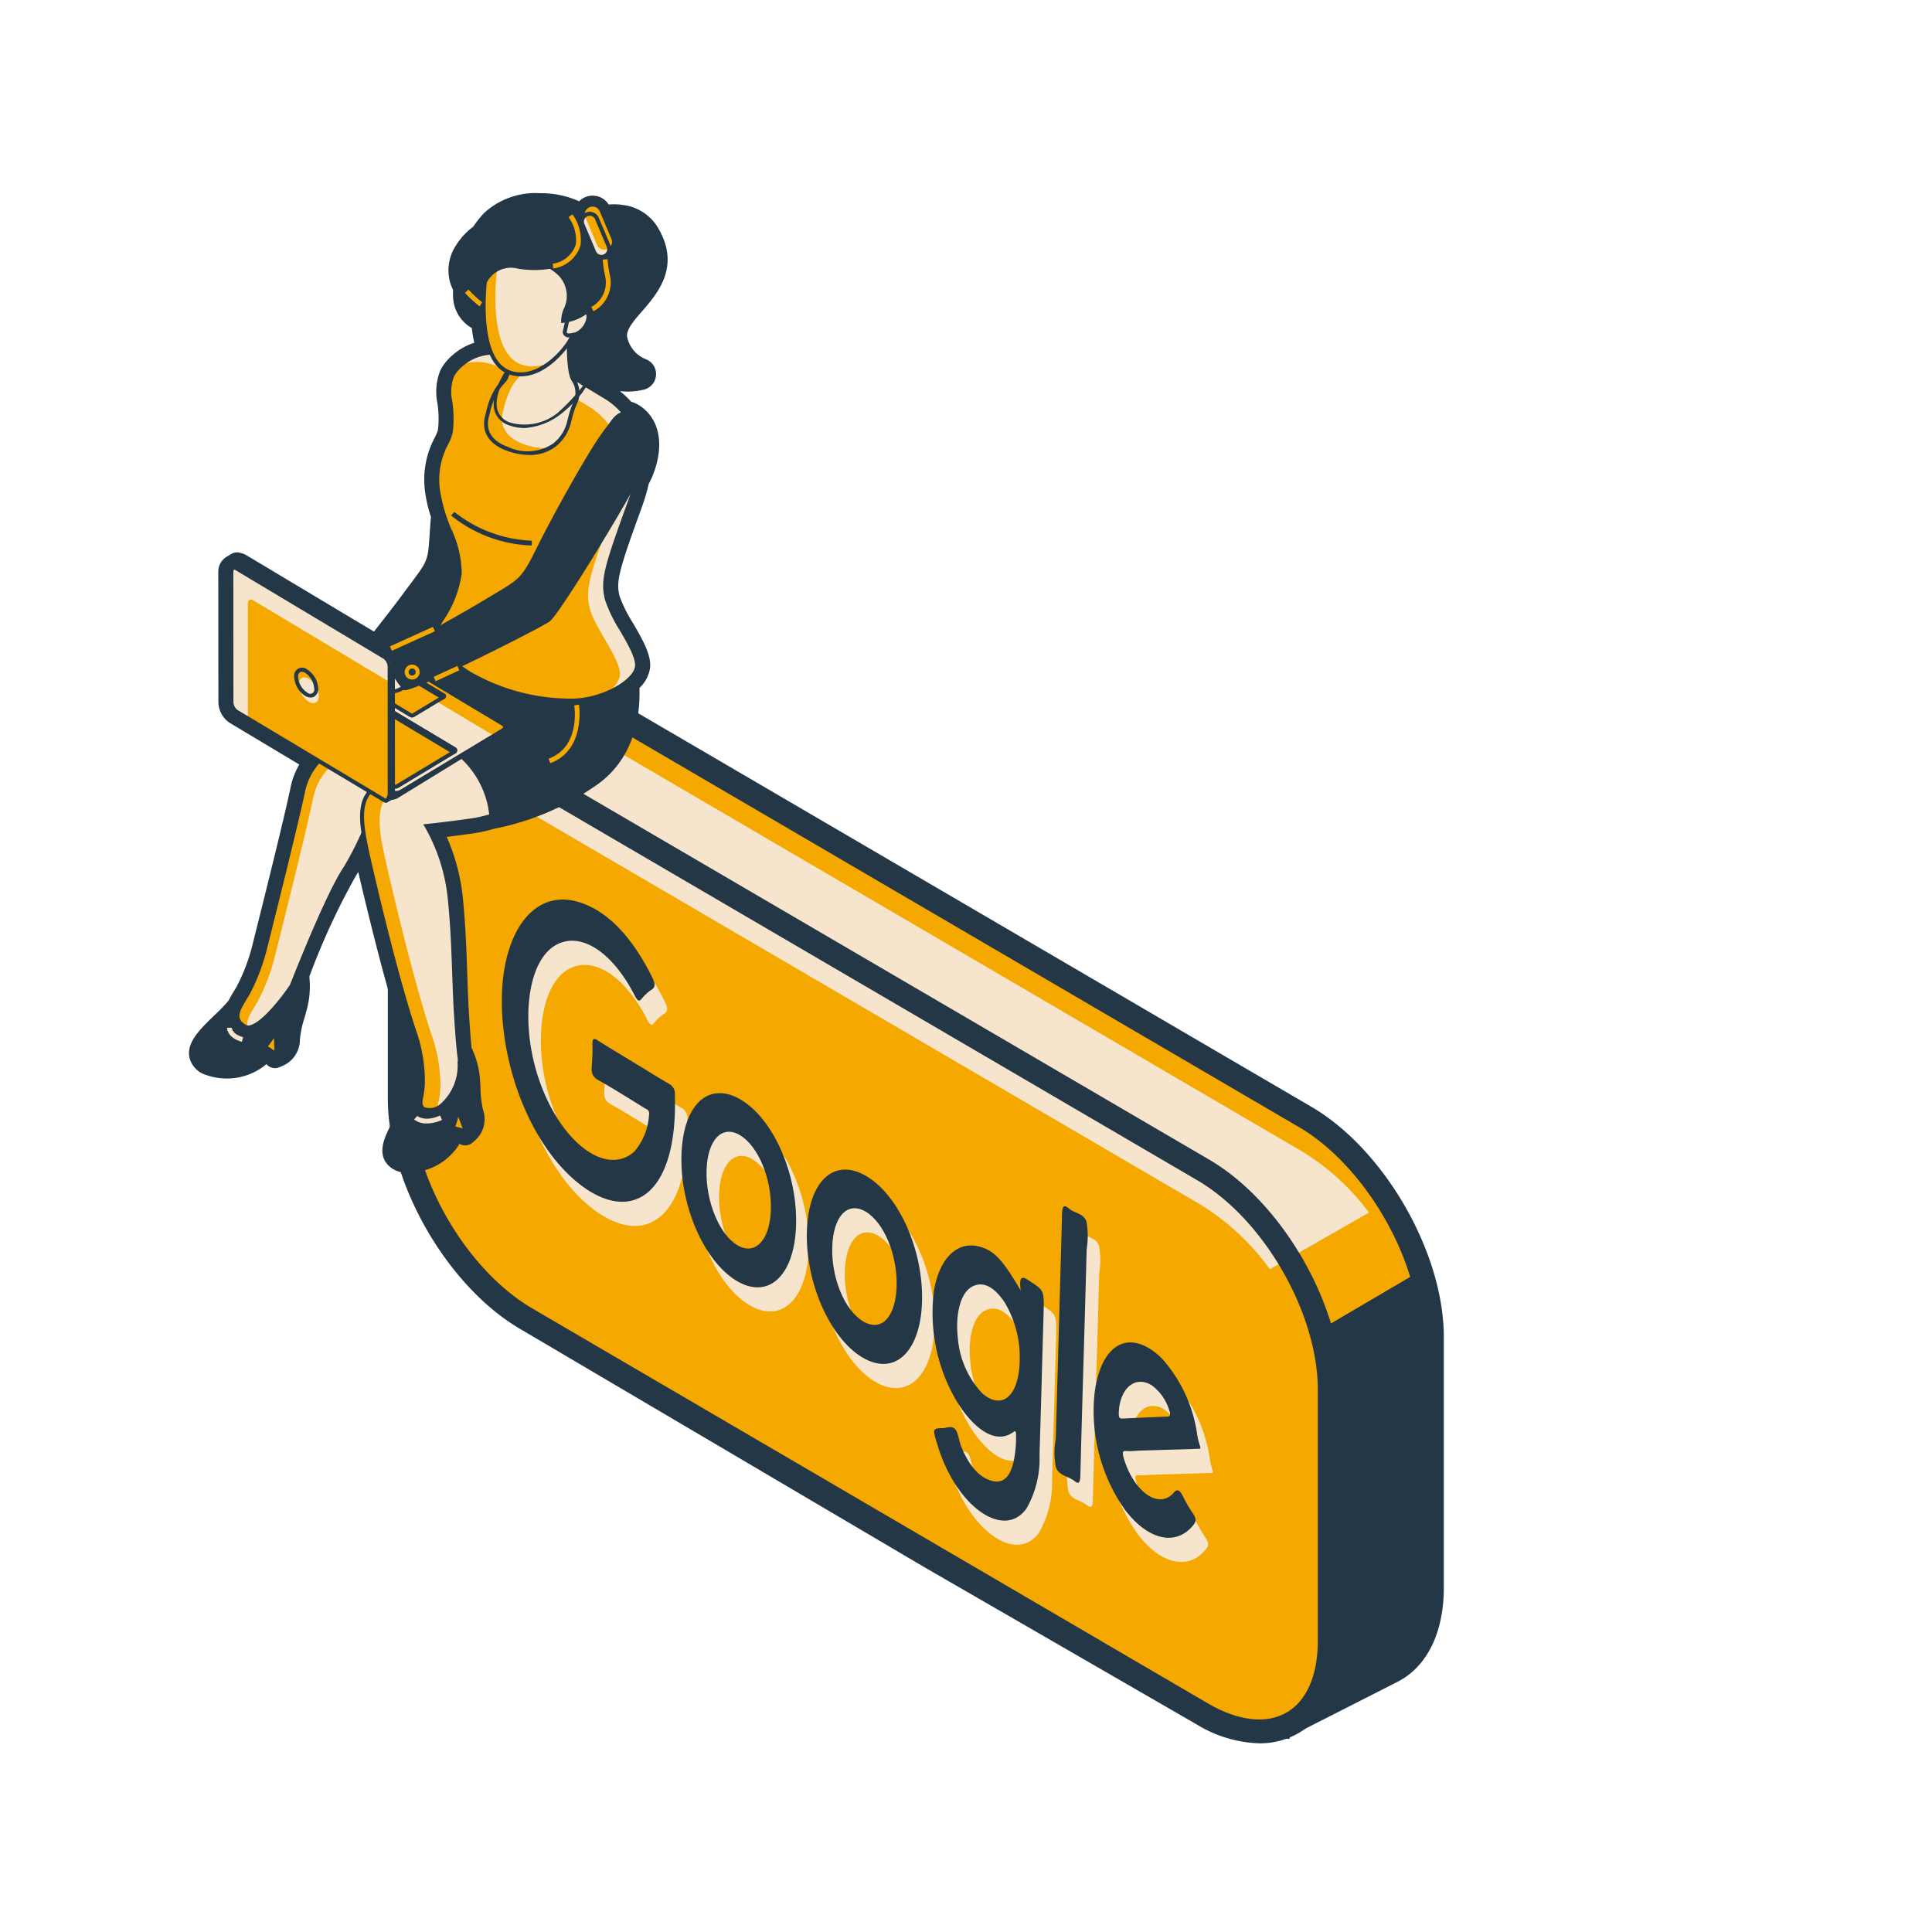 <svg xmlns="http://www.w3.org/2000/svg" width="164" height="164" viewBox="0 0 164 164">
  <g id="Group_15464" data-name="Group 15464" transform="translate(-172 -1963)">
    <g id="Group_15424" data-name="Group 15424" transform="translate(-128 -1849)">
      <g id="Group_8149" data-name="Group 8149" transform="translate(316.046 3828.386)">
        <g id="Group_7835" data-name="Group 7835" transform="translate(16.876 42.41)">
          <g id="Group_7820" data-name="Group 7820">
            <g id="Group_7819" data-name="Group 7819">
              <g id="Group_7807" data-name="Group 7807" transform="translate(3.874 1.008)">
                <g id="Group_7806" data-name="Group 7806">
                  <path id="Path_69446" data-name="Path 69446" d="M66.934,97.227,75.829,92.6c.079-.047.161-.089.243-.133l.245-.134.015.011c1.916-.885,4.442-.649,7.224.957l57.32,33.507c5.972,3.448,10.813,11.832,10.813,18.728v21.251c0,3.41-1.187,5.812-3.105,6.957v0l-.035.019c-.029.017-.059.032-.089.048L137.8,177.579c-.071.5-4.876.33-4.877.331s-10.467-8.491-10.467-8.742,3.7-4.658,3.7-4.658l7.43,8.159-5.774-8.764a19.983,19.983,0,0,0-6.39-6.313L87.1,137.36c-5.972-3.447-10.813-11.832-10.813-18.728V102.877Z" transform="translate(-66.934 -91.835)" fill="#f5a800"/>
                </g>
              </g>
              <g id="Group_7812" data-name="Group 7812" transform="translate(3.227)">
                <g id="Group_7809" data-name="Group 7809" transform="translate(1.672 6.359)">
                  <g id="Group_7808" data-name="Group 7808">
                    <path id="Path_69447" data-name="Path 69447" d="M69.445,100.135,68.388,99.5l.141-.073Z" transform="translate(-68.388 -99.423)" fill="#243746"/>
                  </g>
                </g>
                <g id="Group_7811" data-name="Group 7811">
                  <g id="Group_7810" data-name="Group 7810">
                    <path id="Path_69448" data-name="Path 69448" d="M76.915,118.423c0,6.725,4.737,14.931,10.562,18.294l34.322,20.23a20.548,20.548,0,0,1,6.559,6.472l5.774,8.764-.79.614-7.043-7.734c-1.412,1.69-2.84,3.45-3.184,3.962.357,1.285,18.474,7.614,18.474,7.614l1.551-3.281.238-22.97-1-5.124,8.2-4.813c-1.544-5.418-5.361-10.838-9.823-13.415L83.427,93.527c-2.52-1.455-4.92-1.788-6.762-.936l-.28.134c-.059.031-.118.061-.2.111l-7.96,4.141-.872-.678,8.343-4.339c.074-.044.148-.083.259-.142l.547-.279.026.02c2.1-.838,4.713-.454,7.4,1.1l57.32,33.508c6.1,3.522,11.063,12.119,11.063,19.162v21.251c0,3.358-1.111,5.922-3.137,7.254l-.27.17-.061.032-.032.02-.049.022-9.46,4.808c-.082.41-17.223-9.829-17.223-9.927,0-.214,0-.435,3.819-4.98l.37-.439,3.5,3.842-2.246-3.409a19.54,19.54,0,0,0-6.223-6.155l-34.323-20.23c-6.1-3.522-11.063-12.118-11.063-19.162V102.951l-6.772-5.262,7.776,4.7Z" transform="translate(-66.41 -90.618)" fill="#243746"/>
                    <path id="Path_69449" data-name="Path 69449" d="M139.318,179.226l-.494-.035c-.2-.02-.672-.067-9.124-5.033-8.525-5.009-8.525-5.047-8.525-5.413,0-.413,0-.621,3.939-5.308l.628-.746a18.026,18.026,0,0,0-5.094-4.647L86.323,137.813c-6.237-3.6-11.314-12.4-11.314-19.6V102.988l-6.575-5.109.576-.839,8.022,4.844v16.326c0,6.563,4.624,14.571,10.306,17.852L121.665,156.3a21.08,21.08,0,0,1,6.726,6.631l6.033,9.157-1.181.917c2.444.92,5.1,1.886,7.687,2.792l1.307-2.765.236-22.807-1.062-5.428L149.575,140c-1.614-5.291-5.385-10.373-9.477-12.736L82.776,93.755c-2.369-1.368-4.6-1.693-6.291-.913l-.44.223-8.27,4.3L66.017,96,75.066,91.3c.055-.034.136-.077.257-.141l.836-.427.059.043c2.2-.76,4.872-.327,7.573,1.233l57.322,33.509c6.238,3.6,11.316,12.4,11.316,19.6v21.252c0,3.525-1.2,6.252-3.366,7.68l-.482.282-9.219,4.686Zm-10.857-6.981c4.308,2.543,9.354,5.464,10.376,5.892l2.326-1.182-.137-.048C136.776,175.423,132.092,173.725,128.462,172.245Zm14.088-26.937.944,4.82-.287,23.235-1.589,3.362,6.521-3.315.374.381-.271-.432.27-.17c1.865-1.227,2.9-3.652,2.9-6.822V145.115a18.1,18.1,0,0,0-.647-4.63Zm-19.195,23.5a65.629,65.629,0,0,0,8.965,3.846l-6.4-7.025C124.774,167.008,123.809,168.2,123.355,168.805Zm5.653-1.3,4,4.392.046-.036-3.268-4.96Zm-53.1-65.1.1.077v-.017Z" transform="translate(-66.017 -90.406)" fill="#243746"/>
                  </g>
                </g>
              </g>
              <g id="Group_7814" data-name="Group 7814" transform="translate(1.011 5.488)">
                <g id="Group_7813" data-name="Group 7813">
                  <path id="Path_69450" data-name="Path 69450" d="M73.687,99.665l57.32,33.508c5.972,3.447,10.813,11.832,10.813,18.727v21.251c0,6.9-4.841,9.69-10.813,6.243l-1.8-1.039-21.2-12.239-34.322-20.23c-5.972-3.447-10.813-11.832-10.813-18.727V105.907C62.874,99.012,67.715,96.217,73.687,99.665Z" transform="translate(-62.874 -98.188)" fill="#f5a800"/>
                </g>
              </g>
              <g id="Group_7816" data-name="Group 7816" transform="translate(4.624 3.938)">
                <g id="Group_7815" data-name="Group 7815">
                  <path id="Path_69451" data-name="Path 69451" d="M74.936,101.947c-2.642-1.525-5.06-1.824-6.939-1.092l8.372-4.367.015.011c1.915-.885,4.442-.649,7.223.957l57.32,33.508a20.19,20.19,0,0,1,5.734,5.224L138.243,141a20.435,20.435,0,0,0-5.987-5.548Z" transform="translate(-67.997 -95.99)" fill="#f6e5cc"/>
                </g>
              </g>
              <g id="Group_7818" data-name="Group 7818" transform="translate(0 4.471)">
                <g id="Group_7817" data-name="Group 7817">
                  <path id="Path_69452" data-name="Path 69452" d="M107.547,166.34,73.226,146.11c-6.1-3.522-11.063-12.118-11.063-19.163V105.7c0-3.522,1.214-6.162,3.418-7.434s5.1-1,8.147.757l57.319,33.508c6.1,3.522,11.064,12.118,11.064,19.162v21.253c0,3.522-1.214,6.162-3.418,7.434s-5.1,1-8.147-.759l-1.8-1.039C128.24,178.287,109.8,167.642,107.547,166.34Zm23.5,12.409c2.725,1.574,5.262,1.842,7.145.757s2.916-3.418,2.916-6.565V151.688c0-6.724-4.738-14.931-10.562-18.293L73.226,99.888c-2.727-1.575-5.263-1.842-7.144-.757s-2.916,3.417-2.916,6.565v21.252c0,6.725,4.737,14.932,10.562,18.293Z" transform="translate(-61.653 -96.959)" fill="#243746"/>
                  <path id="Path_69453" data-name="Path 69453" d="M135.414,181.463a10.812,10.812,0,0,1-5.337-1.618l-1.8-1.038-11.155-6.441-10.047-5.8L72.754,146.336c-6.236-3.6-11.314-12.4-11.314-19.6V105.482c0-3.711,1.3-6.508,3.672-7.875s5.444-1.1,8.658.757l57.321,33.509c6.238,3.6,11.316,12.4,11.316,19.6v21.252c0,3.711-1.3,6.509-3.673,7.877A6.567,6.567,0,0,1,135.414,181.463Zm-4.325-3.369c2.56,1.479,4.916,1.747,6.635.757s2.661-3.166,2.661-6.124V151.475c0-6.563-4.624-14.571-10.307-17.851L72.756,100.114c-2.559-1.477-4.915-1.746-6.632-.756s-2.661,3.165-2.661,6.124v21.252c0,6.564,4.624,14.571,10.307,17.852Zm-23.5-12.408,10.041,5.8,10.46,6.039L77.013,147.663Z" transform="translate(-61.44 -96.746)" fill="#243746"/>
                </g>
              </g>
            </g>
          </g>
          <g id="wESd2s" transform="translate(10.74 19.62)">
            <g id="Group_7827" data-name="Group 7827">
              <g id="Group_7821" data-name="Group 7821" transform="translate(50.225 37.584)">
                <path id="Path_69454" data-name="Path 69454" d="M156.959,180.559l-5.353.165a5.654,5.654,0,0,1-.935.028c-.36-.047-.329.217-.171.725.872,2.787,2.96,4.237,4.193,2.824.325-.374.513-.262.825.354a12.4,12.4,0,0,0,.8,1.368c.353.518.282.73.045,1.025-1.45,1.807-3.83,1.285-5.787-1.305a14.518,14.518,0,0,1-2.594-9.857c.531-4.291,2.976-5.627,5.681-3.038a12.237,12.237,0,0,1,3.014,6.349,6,6,0,0,0,.286,1.2Zm-4.111-5.378c-1.431-.9-2.743.285-2.807,2.33-.015.473.126.492.311.484,1.273-.056,2.545-.12,3.82-.164.252-.008.281-.181.131-.594A4.045,4.045,0,0,0,152.848,175.181Z" transform="translate(-147.896 -171.529)" fill="#f6e5cc"/>
              </g>
              <g id="Group_7822" data-name="Group 7822">
                <path id="Path_69455" data-name="Path 69455" d="M87.831,132.03c1.028.625,2.056,1.273,3.084,1.865a.942.942,0,0,1,.443.925c.259,8.406-3.612,11.017-8.04,7.6-3.549-2.735-6.1-8.261-6.573-13.839-.576-6.794,2.245-11.356,6.367-10.169,2.347.676,4.458,2.727,6.253,6.274.3.588.415.953.014,1.19a3.736,3.736,0,0,0-.85.783c-.212.245-.343.174-.586-.3-1.964-3.836-4.75-5.525-6.836-4.181-2.464,1.587-2.924,7.3-.977,12.145,1.958,4.87,5.556,7.309,7.791,5.29a5.253,5.253,0,0,0,1.239-3.034c.085-.5-.171-.53-.341-.635-1.324-.814-2.648-1.657-3.973-2.4-.482-.272-.6-.59-.534-1.265a14.933,14.933,0,0,0,.05-1.728c-.012-.551.13-.573.438-.377C85.81,130.817,86.821,131.416,87.831,132.03Z" transform="translate(-76.67 -118.23)" fill="#f6e5cc"/>
              </g>
              <g id="Group_7823" data-name="Group 7823" transform="translate(36.534 29.357)">
                <path id="Path_69456" data-name="Path 69456" d="M135.994,163.688c-.175-1.29.159-1.2.694-.847,1.3.85,1.3.811,1.245,2.838-.114,3.986-.221,7.976-.344,11.957a8.5,8.5,0,0,1-1.1,4.547c-1.9,2.675-5.891-.1-7.5-5.189-.506-1.6-.5-1.6.385-1.623.329-.009.671-.208.98.017.334.243.377,1.044.6,1.576.7,1.692,1.573,2.62,2.621,2.889,1.01.259,1.587-.456,1.854-1.831a10.062,10.062,0,0,0,.16-2.293c-.054-.054-.1-.121-.113-.109-1.725,1.407-3.794-.582-5.062-2.781a14.766,14.766,0,0,1-1.781-9.167c.487-2.83,2.082-4.287,4.014-3.666C133.79,160.371,134.5,161.134,135.994,163.688Zm-.09,6.028a9.089,9.089,0,0,0-1.272-5.016c-.93-1.394-1.865-1.81-2.759-1.346-.981.51-1.458,2.324-1.207,4.453a7.688,7.688,0,0,0,2.075,4.616C134.407,173.865,135.817,172.659,135.9,169.715Z" transform="translate(-128.481 -159.862)" fill="#f6e5cc"/>
              </g>
              <g id="Group_7824" data-name="Group 7824" transform="translate(25.888 22.918)">
                <path id="Path_69457" data-name="Path 69457" d="M118.5,151.319c2.759,1.68,4.794,6.315,4.667,10.63s-2.373,6.368-5.108,4.7-4.789-6.361-4.667-10.658C113.512,151.672,115.736,149.638,118.5,151.319Zm-2.952,6.018c-.071,2.632,1.063,5.347,2.622,6.276s2.775-.366,2.843-3.017c.068-2.63-1.077-5.375-2.622-6.292S115.615,154.689,115.544,157.337Z" transform="translate(-113.384 -150.731)" fill="#f6e5cc"/>
              </g>
              <g id="Group_7825" data-name="Group 7825" transform="translate(15.239 16.424)">
                <path id="Path_69458" data-name="Path 69458" d="M103.366,142.1c2.754,1.671,4.78,6.3,4.654,10.632-.125,4.311-2.369,6.375-5.1,4.693-2.711-1.667-4.741-6.313-4.631-10.6C98.4,142.489,100.611,140.43,103.366,142.1Zm-2.945,5.98c-.073,2.619,1.078,5.421,2.6,6.344s2.79-.415,2.861-3.034c.071-2.584-1.056-5.322-2.581-6.272C101.762,144.157,100.494,145.459,100.421,148.08Z" transform="translate(-98.281 -141.522)" fill="#f6e5cc"/>
              </g>
              <g id="Group_7826" data-name="Group 7826" transform="translate(46.901 26.031)">
                <path id="Path_69459" data-name="Path 69459" d="M145.679,167.608c-.1,3.437-.2,6.869-.286,10.316-.014.6-.073.893-.52.533-.526-.423-1.233-.4-1.549-1.123a6.284,6.284,0,0,1-.019-2.443c.173-6.328.362-12.646.527-18.979.018-.676.087-1,.583-.58s1.211.389,1.491,1.093a7.006,7.006,0,0,1,.021,2.357Q145.809,163.2,145.679,167.608Z" transform="translate(-143.183 -155.145)" fill="#f6e5cc"/>
              </g>
            </g>
          </g>
          <g id="wESd2s-2" data-name="wESd2s" transform="translate(9.676 17.569)">
            <g id="Group_7834" data-name="Group 7834">
              <g id="Group_7828" data-name="Group 7828" transform="translate(50.225 37.584)">
                <path id="Path_69460" data-name="Path 69460" d="M155.45,177.65q-2.677.083-5.354.166a5.642,5.642,0,0,1-.934.028c-.36-.047-.329.218-.171.725.872,2.787,2.96,4.237,4.192,2.824.326-.373.513-.262.825.354a12.478,12.478,0,0,0,.8,1.369c.353.518.281.729.045,1.024-1.451,1.807-3.831,1.285-5.788-1.3a14.524,14.524,0,0,1-2.593-9.857c.531-4.291,2.976-5.628,5.681-3.039a12.236,12.236,0,0,1,3.013,6.349,5.971,5.971,0,0,0,.286,1.2Zm-4.111-5.377c-1.431-.9-2.743.284-2.807,2.329-.015.473.125.493.311.484,1.273-.056,2.545-.119,3.82-.164.252-.009.281-.181.131-.594A4.046,4.046,0,0,0,151.339,172.273Z" transform="translate(-146.387 -168.621)" fill="#243746"/>
              </g>
              <g id="Group_7829" data-name="Group 7829">
                <path id="Path_69461" data-name="Path 69461" d="M86.322,129.122c1.028.625,2.056,1.273,3.084,1.865a.943.943,0,0,1,.443.925c.258,8.406-3.612,11.017-8.04,7.6-3.549-2.735-6.1-8.26-6.573-13.839-.576-6.793,2.245-11.355,6.367-10.168,2.347.676,4.458,2.726,6.253,6.273.3.588.414.953.014,1.19a3.726,3.726,0,0,0-.85.783c-.212.245-.343.173-.587-.3-1.963-3.836-4.749-5.525-6.836-4.181-2.465,1.587-2.924,7.3-.977,12.144,1.958,4.871,5.556,7.309,7.791,5.291a5.253,5.253,0,0,0,1.239-3.034c.085-.5-.171-.53-.341-.635-1.324-.814-2.648-1.656-3.973-2.4-.482-.271-.6-.59-.534-1.264a14.949,14.949,0,0,0,.05-1.729c-.012-.551.13-.573.438-.377C84.3,127.908,85.312,128.508,86.322,129.122Z" transform="translate(-75.161 -115.322)" fill="#243746"/>
              </g>
              <g id="Group_7830" data-name="Group 7830" transform="translate(36.534 29.357)">
                <path id="Path_69462" data-name="Path 69462" d="M134.485,160.779c-.176-1.29.159-1.2.694-.847,1.3.85,1.3.812,1.245,2.839-.114,3.986-.221,7.975-.344,11.956a8.5,8.5,0,0,1-1.1,4.547c-1.9,2.675-5.891-.1-7.5-5.189-.506-1.6-.506-1.6.385-1.623.329-.008.671-.208.98.018.334.243.377,1.043.6,1.575.7,1.692,1.573,2.62,2.621,2.889,1.01.259,1.587-.456,1.853-1.831a10.024,10.024,0,0,0,.161-2.294c-.054-.053-.1-.121-.113-.109-1.726,1.408-3.8-.582-5.062-2.78a14.763,14.763,0,0,1-1.781-9.168c.487-2.83,2.082-4.287,4.014-3.665C132.281,157.463,132.988,158.225,134.485,160.779Zm-.09,6.028a9.089,9.089,0,0,0-1.272-5.016c-.931-1.393-1.865-1.81-2.759-1.345-.981.51-1.458,2.324-1.208,4.452a7.692,7.692,0,0,0,2.076,4.617C132.9,170.957,134.308,169.75,134.4,166.806Z" transform="translate(-126.972 -156.954)" fill="#243746"/>
              </g>
              <g id="Group_7831" data-name="Group 7831" transform="translate(25.889 22.917)">
                <path id="Path_69463" data-name="Path 69463" d="M116.987,148.41c2.759,1.68,4.794,6.316,4.667,10.63s-2.372,6.368-5.107,4.7-4.789-6.361-4.667-10.658C112,148.763,114.227,146.729,116.987,148.41Zm-2.953,6.019c-.071,2.631,1.064,5.346,2.623,6.276s2.775-.367,2.843-3.017c.067-2.63-1.077-5.375-2.623-6.293S114.106,151.781,114.034,154.429Z" transform="translate(-111.875 -147.822)" fill="#243746"/>
              </g>
              <g id="Group_7832" data-name="Group 7832" transform="translate(15.238 16.424)">
                <path id="Path_69464" data-name="Path 69464" d="M101.857,139.192c2.754,1.671,4.78,6.3,4.654,10.632-.125,4.311-2.37,6.375-5.1,4.694-2.711-1.667-4.741-6.313-4.631-10.6C96.887,139.581,99.1,137.522,101.857,139.192Zm-2.945,5.98c-.073,2.62,1.077,5.422,2.6,6.345s2.79-.415,2.861-3.034c.071-2.585-1.056-5.322-2.581-6.272C100.253,141.248,98.984,142.551,98.912,145.172Z" transform="translate(-96.771 -138.613)" fill="#243746"/>
              </g>
              <g id="Group_7833" data-name="Group 7833" transform="translate(46.901 26.031)">
                <path id="Path_69465" data-name="Path 69465" d="M144.17,164.7c-.1,3.437-.2,6.869-.286,10.315-.014.6-.073.893-.52.534-.526-.423-1.233-.4-1.549-1.123a6.274,6.274,0,0,1-.019-2.444c.173-6.327.362-12.646.527-18.978.018-.676.087-1,.582-.58s1.212.389,1.492,1.092a7.029,7.029,0,0,1,.021,2.358Q144.3,160.29,144.17,164.7Z" transform="translate(-141.673 -152.237)" fill="#243746"/>
              </g>
            </g>
          </g>
        </g>
        <g id="Group_8148" data-name="Group 8148" transform="translate(0 0)">
          <g id="Group_7836" data-name="Group 7836">
            <path id="Path_69466" data-name="Path 69466" d="M75.551,49.43a1.3,1.3,0,0,0-.621-.2,6.284,6.284,0,0,0-1.6-1.412L71.148,46.5a6.312,6.312,0,0,0-.582-.31,10.67,10.67,0,0,1-.255-2.827,3.345,3.345,0,0,0,.255-.461c.008-.02.016-.046.025-.067l.043-.008c.987,3.035,2.9,3.732,4.439,3.732a5.735,5.735,0,0,0,1.192-.13.421.421,0,0,0,.334-.378.406.406,0,0,0-.259-.419,3.532,3.532,0,0,1-2.191-2.683c-.121-1.015.668-1.926,1.505-2.892,1.348-1.556,2.876-3.32,1.193-6.064A3.1,3.1,0,0,0,74.638,32.6a4.52,4.52,0,0,0-1.686.056l-.2-.468a.666.666,0,0,0-.884-.318.643.643,0,0,0-.359.5.813.813,0,0,0-.24.211,6.226,6.226,0,0,0-3.5-.987h-.105a5.6,5.6,0,0,0-4.005,1.358,7.66,7.66,0,0,0-.953,1.219,4.748,4.748,0,0,0-1.336,1.39,2.925,2.925,0,0,0-.446,2.288,3.034,3.034,0,0,0,.349.823,4.617,4.617,0,0,0-.018.828,2.314,2.314,0,0,0,1.534,2.01,9.343,9.343,0,0,0,.519,2.556,4.251,4.251,0,0,0-2.369,1.015,3.425,3.425,0,0,0-.852,1.013,4.062,4.062,0,0,0-.165,2.316,9.46,9.46,0,0,1,.04,2.477,3.532,3.532,0,0,1-.351.925,6.649,6.649,0,0,0-.737,4.108,10.836,10.836,0,0,0,.515,2.106c-.053.616-.1,1.22-.135,1.793-.152,2.362-.334,2.6-1.749,4.5-.2.263-.418.558-.664.893C56.253,66,55.46,67.022,54.694,68c-.317.405-.6.771-.861,1.108l-1.764-1.056h0L42.285,62.2A.472.472,0,0,0,42,62.126l-.025-.033-.414.249a.548.548,0,0,0-.235.5l.008,11a1.228,1.228,0,0,0,.5.979l6.794,4.067a5.091,5.091,0,0,0-1.186,2.4c-.549,2.634-2.295,9.639-3.287,13.581A16.7,16.7,0,0,1,42.88,98.26c-.118.236-.262.474-.4.7a7.78,7.78,0,0,0-.415.747,14.014,14.014,0,0,1-1.342,1.414c-1.042,1.006-2.027,1.955-1.859,2.735.074.349.375.621.9.807a3.976,3.976,0,0,0,1.34.232,4.374,4.374,0,0,0,2.51-.811,4.756,4.756,0,0,0,.771-.743l.767.5c.008,0,.019,0,.028.008L45.2,104l.223-.09a1.5,1.5,0,0,0,.957-1.395,9.042,9.042,0,0,1,.444-2.166l.132-.479a6.54,6.54,0,0,0,.2-2.815,66.915,66.915,0,0,1,4.186-9.051,15.453,15.453,0,0,0,1.3-2.456c.133.726.317,1.522.519,2.395.492,2.135,2.216,9.45,3.714,13.928a12.831,12.831,0,0,1,.7,3.594c-.149.693-.311,1.437-.44,2.025a9.255,9.255,0,0,1-.937,2.1c-.607,1.123-1.18,2.183-.819,2.8a1.222,1.222,0,0,0,1.127.474h.082a4.159,4.159,0,0,0,3.318-1.74,4.631,4.631,0,0,0,.482-.929l.893.236h.007l.063.12.181-.156a1.471,1.471,0,0,0,.451-1.6,8.954,8.954,0,0,1-.27-2.156l-.028-.482a6.416,6.416,0,0,0-.71-2.687c-.049-.477-.13-1.388-.235-3.055-.07-1.093-.109-2.232-.152-3.437-.074-2.086-.149-4.242-.386-6.517a16.037,16.037,0,0,0-1.856-5.942c.554-.06,1.942-.218,3.6-.456a12.453,12.453,0,0,0,1.651-.376,21.359,21.359,0,0,0,8.164-3.422c3.337-2.186,3.553-6.041,3.418-8.008a2.309,2.309,0,0,0,.925-1.4c.088-.794-.605-1.992-1.338-3.26a11.8,11.8,0,0,1-1.223-2.5c-.391-1.572-.068-2.668,1.919-8.123A16.6,16.6,0,0,0,76.03,55c.165-.317.288-.568.354-.733C77.261,52.086,76.95,50.277,75.551,49.43Z" transform="translate(-37.901 -30.655)" fill="#f6e5cc"/>
            <path id="Path_69467" data-name="Path 69467" d="M56.187,113.412h-.1a2.1,2.1,0,0,1-1.924-.941c-.626-1.075.069-2.361.805-3.722a8.993,8.993,0,0,0,.846-1.85l.413-1.9a12.034,12.034,0,0,0-.646-3.217C54.1,97.339,52.41,90.205,51.877,87.9c-.054.085-.108.166-.162.244a59.509,59.509,0,0,0-3.994,8.634,7.669,7.669,0,0,1-.257,2.947l-.133.482a8.966,8.966,0,0,0-.41,1.908,2.433,2.433,0,0,1-1.541,2.271l-.226.092a.94.94,0,0,1-1.078-.275c-.106.094-.211.178-.314.252a5.247,5.247,0,0,1-4.716.7,2.07,2.07,0,0,1-1.5-1.495c-.277-1.29.89-2.415,2.126-3.607a14.756,14.756,0,0,0,1.192-1.238c.123-.249.269-.5.415-.735.128-.208.259-.422.366-.636a15.776,15.776,0,0,0,1.208-3.2c.99-3.933,2.732-10.922,3.278-13.543a6.184,6.184,0,0,1,.741-1.925l-5.913-3.539A2.159,2.159,0,0,1,40,73.454l-.008-11a1.473,1.473,0,0,1,.712-1.32L41.1,60.9a.941.941,0,0,1,.813-.075,1.466,1.466,0,0,1,.469.185l9.745,5.833.032.018,1.051.629.352-.453c.762-.975,1.548-1.983,2.128-2.772.248-.338.47-.635.669-.9,1.377-1.84,1.431-1.912,1.564-3.995.033-.519.074-1.063.121-1.619a11.315,11.315,0,0,1-.494-2.1,7.561,7.561,0,0,1,.819-4.631,3.76,3.76,0,0,0,.269-.649,8.53,8.53,0,0,0-.042-2.246,4.892,4.892,0,0,1,.254-2.834,4.269,4.269,0,0,1,1.08-1.309,5.11,5.11,0,0,1,1.795-1.012,10.925,10.925,0,0,1-.214-1.247,3.169,3.169,0,0,1-1.586-2.548,5.609,5.609,0,0,1,0-.689,3.716,3.716,0,0,1-.3-.8,3.879,3.879,0,0,1,.561-3.008,5.693,5.693,0,0,1,1.442-1.553,8.74,8.74,0,0,1,.963-1.2,6.453,6.453,0,0,1,4.686-1.65h.105a7.926,7.926,0,0,1,3.246.69,1.564,1.564,0,0,1,.457-.329,1.609,1.609,0,0,1,2.044.6,5.33,5.33,0,0,1,1.274.049,4.011,4.011,0,0,1,2.857,1.831c2.042,3.33.04,5.641-1.284,7.17-.7.8-1.355,1.563-1.283,2.166a2.606,2.606,0,0,0,1.606,1.921,1.357,1.357,0,0,1-.228,2.589,5.868,5.868,0,0,1-1.993.116,7.285,7.285,0,0,1,.96.9,2.394,2.394,0,0,1,.613.266h0c1.8,1.089,2.265,3.385,1.217,5.994-.066.164-.181.408-.337.71a17.2,17.2,0,0,1-.582,1.972c-1.991,5.466-2.2,6.315-1.891,7.575a11.72,11.72,0,0,0,1.125,2.254c.849,1.466,1.581,2.732,1.459,3.834a2.906,2.906,0,0,1-.9,1.689c.08,2.335-.4,6.131-3.864,8.4a22.578,22.578,0,0,1-8.482,3.557,12.97,12.97,0,0,1-1.714.384c-.867.125-1.659.228-2.3.305a17.047,17.047,0,0,1,1.357,5.066c.238,2.3.314,4.462.389,6.555l0,.124c.041,1.159.08,2.258.147,3.313.092,1.46.164,2.332.214,2.84a7.47,7.47,0,0,1,.732,2.9l.028.486a8.753,8.753,0,0,0,.219,1.9,2.407,2.407,0,0,1-.724,2.618l-.183.157a.936.936,0,0,1-1.094.094c-.066.113-.132.216-.2.312A5.12,5.12,0,0,1,56.187,113.412ZM55.8,111.5a1.392,1.392,0,0,0,.324.038h0a3.239,3.239,0,0,0,2.615-1.345,3.758,3.758,0,0,0,.377-.737.938.938,0,0,1,1.109-.555l.476.126a.493.493,0,0,0-.006-.307,9.4,9.4,0,0,1-.32-2.409l-.028-.484a5.434,5.434,0,0,0-.6-2.29.935.935,0,0,1-.11-.353c-.051-.484-.132-1.405-.238-3.092-.068-1.073-.108-2.188-.149-3.366l0-.1c-.074-2.088-.149-4.22-.381-6.454a15.147,15.147,0,0,0-1.741-5.578.939.939,0,0,1,.717-1.393c.518-.056,1.9-.213,3.565-.452a11.405,11.405,0,0,0,1.524-.348,1.012,1.012,0,0,1,.145-.03,20.661,20.661,0,0,0,7.765-3.277c2.9-1.9,3.123-5.3,3-7.157a.939.939,0,0,1,.336-.786,1.5,1.5,0,0,0,.592-.782,7.958,7.958,0,0,0-1.218-2.686A12.281,12.281,0,0,1,72.23,64.94c-.473-1.9-.025-3.256,1.948-8.672a15.527,15.527,0,0,0,.543-1.867.922.922,0,0,1,.083-.224c.146-.28.257-.5.315-.649.692-1.72.525-3.1-.446-3.687h0a.359.359,0,0,0-.179-.068.941.941,0,0,1-.684-.345,5.332,5.332,0,0,0-1.363-1.2l-2.178-1.318a5.225,5.225,0,0,0-.493-.262.939.939,0,0,1-.489-.539,9.29,9.29,0,0,1-.308-3.139.941.941,0,0,1,.147-.5,2.343,2.343,0,0,0,.181-.319,1.067,1.067,0,0,1,.718-.627.985.985,0,0,1,1.108.625c.6,1.834,1.616,2.857,3.037,3.05a4.084,4.084,0,0,1-1.349-2.525c-.17-1.429.8-2.542,1.729-3.619,1.5-1.736,2.361-2.9,1.1-4.959a2.127,2.127,0,0,0-1.559-.958,3.6,3.6,0,0,0-1.328.045.94.94,0,0,1-1.039-.482,1,1,0,0,1-.136.1.894.894,0,0,1-1.267.155,5.345,5.345,0,0,0-2.959-.8h-.094a4.764,4.764,0,0,0-3.324,1.065,6.753,6.753,0,0,0-.839,1.072.945.945,0,0,1-.264.275,3.78,3.78,0,0,0-1.07,1.111,2,2,0,0,0-.331,1.57,2.057,2.057,0,0,0,.244.566.933.933,0,0,1,.126.58,3.816,3.816,0,0,0-.015.663,1.329,1.329,0,0,0,.956,1.207.939.939,0,0,1,.578.8,8.333,8.333,0,0,0,.46,2.295.939.939,0,0,1-.782,1.267,3.3,3.3,0,0,0-1.847.789,2.471,2.471,0,0,0-.624.716,3.263,3.263,0,0,0-.077,1.8,10.389,10.389,0,0,1,.037,2.714,4.2,4.2,0,0,1-.433,1.2,5.744,5.744,0,0,0-.654,3.582,9.845,9.845,0,0,0,.472,1.926.922.922,0,0,1,.047.381c-.051.609-.1,1.207-.133,1.773-.165,2.567-.42,2.976-1.934,5-.2.263-.416.555-.66.887-.59.8-1.388,1.826-2.161,2.816l-.857,1.1a.94.94,0,0,1-1.226.231l-1.737-1.04c-.024-.013-.047-.028-.069-.042l-9.277-5.551.008,10.562a.382.382,0,0,0,.08.2l6.759,4.042a.938.938,0,0,1,.219,1.43,4.135,4.135,0,0,0-.968,1.962c-.553,2.654-2.3,9.672-3.3,13.619a17.6,17.6,0,0,1-1.35,3.584c-.129.259-.286.52-.441.772a6.992,6.992,0,0,0-.367.656.973.973,0,0,1-.1.172,14.6,14.6,0,0,1-1.436,1.519c-.577.556-1.535,1.48-1.589,1.857.022,0,.105.059.291.126a3.356,3.356,0,0,0,2.982-.455,3.884,3.884,0,0,0,.611-.6.94.94,0,0,1,1.227-.171l.434.286a.522.522,0,0,0,.109-.322,9.554,9.554,0,0,1,.479-2.426l.132-.477a5.553,5.553,0,0,0,.176-2.4.944.944,0,0,1,.054-.509,64.55,64.55,0,0,1,4.285-9.235,14.52,14.52,0,0,0,1.213-2.3.939.939,0,0,1,1.783.207c.132.714.312,1.5.511,2.353.489,2.122,2.2,9.391,3.69,13.841a13.765,13.765,0,0,1,.747,3.855.979.979,0,0,1-.02.236l-.441,2.028a9.81,9.81,0,0,1-1.028,2.34A7.39,7.39,0,0,0,55.8,111.5ZM75.6,46.11h0Zm.076-.994h0Z" transform="translate(-37.508 -30.263)" fill="#243746"/>
          </g>
          <g id="Group_8147" data-name="Group 8147" transform="translate(0.941 0.939)">
            <g id="Group_8119" data-name="Group 8119">
              <g id="Group_7843" data-name="Group 7843" transform="translate(31.104 0.947)">
                <g id="Group_7839" data-name="Group 7839" transform="translate(0.168 0.167)">
                  <g id="Group_7838" data-name="Group 7838">
                    <g id="Group_7837" data-name="Group 7837">
                      <path id="Path_69468" data-name="Path 69468" d="M84.545,35.931a1.859,1.859,0,0,1,.338-2.125c.994-.829,3.78-1.08,4.9.738,2.672,4.356-3.053,6.126-2.722,8.888a3.7,3.7,0,0,0,2.3,2.818.251.251,0,0,1-.047.478c-1.6.341-4.292.251-5.485-3.629-1.43-4.646.018-5.946.018-5.946Z" transform="translate(-83.189 -33.174)" fill="#243746"/>
                    </g>
                  </g>
                </g>
                <g id="Group_7842" data-name="Group 7842">
                  <g id="Group_7841" data-name="Group 7841">
                    <g id="Group_7840" data-name="Group 7840">
                      <path id="Path_69469" data-name="Path 69469" d="M88.078,46.953c-1.564,0-3.515-.714-4.488-3.873-1.367-4.439-.144-5.9.045-6.1l.654-1.132a1.976,1.976,0,0,1,.418-2.242,3.928,3.928,0,0,1,2.937-.615,3.1,3.1,0,0,1,2.206,1.394c1.683,2.744.155,4.508-1.192,6.064-.837.965-1.627,1.876-1.505,2.892a3.53,3.53,0,0,0,2.192,2.683.406.406,0,0,1,.259.419.421.421,0,0,1-.334.378A5.746,5.746,0,0,1,88.078,46.953ZM86.938,33.27a3.342,3.342,0,0,0-2.017.594,1.674,1.674,0,0,0-.295,1.926l.037.079-.783,1.339c-.012.012-1.341,1.318.03,5.773,1.107,3.6,3.488,3.9,5.291,3.514a.087.087,0,0,0,.07-.08.075.075,0,0,0-.049-.08,3.885,3.885,0,0,1-2.4-2.954c-.139-1.161.7-2.127,1.584-3.151,1.335-1.541,2.716-3.134,1.161-5.67a2.767,2.767,0,0,0-1.977-1.239A3.953,3.953,0,0,0,86.938,33.27Z" transform="translate(-82.951 -32.937)" fill="#243746"/>
                    </g>
                  </g>
                </g>
              </g>
              <g id="Group_7880" data-name="Group 7880" transform="translate(9.229 14.866)">
                <g id="Group_7850" data-name="Group 7850" transform="translate(0 26.697)">
                  <g id="Group_7846" data-name="Group 7846" transform="translate(0.167 0.176)">
                    <g id="Group_7845" data-name="Group 7845">
                      <g id="Group_7844" data-name="Group 7844">
                        <path id="Path_69470" data-name="Path 69470" d="M55.105,90.786s-1.209.374-1.624.5a1.729,1.729,0,0,0-1.042,1.181,8.7,8.7,0,0,0-.27,2.168c.018.365.222.456.472.511l.566.125a.466.466,0,0,0,.46-.135,5.483,5.483,0,0,0,.7-1.166c.4-.879.365-1.1.377-.907a8.048,8.048,0,0,1-.22,1.211c-.041.322.059.365.059.365s.516.013.81-.958c.14-.465,1.5-1.559,1.612-1.666C57.355,91.677,55.105,90.786,55.105,90.786Z" transform="translate(-52.167 -90.786)" fill="#f5a800"/>
                      </g>
                    </g>
                  </g>
                  <g id="Group_7849" data-name="Group 7849">
                    <g id="Group_7848" data-name="Group 7848">
                      <g id="Group_7847" data-name="Group 7847">
                        <path id="Path_69471" data-name="Path 69471" d="M53.255,95.375a.664.664,0,0,1-.157-.018l-.563-.123a.657.657,0,0,1-.6-.666,8.773,8.773,0,0,1,.279-2.229,1.882,1.882,0,0,1,1.152-1.288c.415-.123,1.622-.5,1.622-.5l.056-.017.054.021c.585.231,1.954.816,2.037,1.245a.272.272,0,0,1-.083.257c-.018.018-.068.06-.139.121a5.688,5.688,0,0,0-1.429,1.473c-.325,1.076-.946,1.079-.973,1.076l-.063-.014c-.069-.03-.175-.122-.168-.4a5.012,5.012,0,0,1-.554.857A.613.613,0,0,1,53.255,95.375Zm1.772-4.486c-.243.075-1.207.373-1.568.48a1.561,1.561,0,0,0-.932,1.074,8.479,8.479,0,0,0-.262,2.107c.013.245.111.306.342.357l.566.125a.3.3,0,0,0,.3-.08,5.329,5.329,0,0,0,.676-1.128,6.4,6.4,0,0,0,.345-.9c.016-.051.043-.193.2-.171l.139.016.013.181a3.049,3.049,0,0,1-.129.841,4.291,4.291,0,0,0-.091.422.812.812,0,0,0-.008.149c.133-.061.379-.243.55-.811A5.8,5.8,0,0,1,56.7,91.925l.1-.084A5.9,5.9,0,0,0,55.028,90.889Z" transform="translate(-51.929 -90.536)" fill="#243746"/>
                      </g>
                    </g>
                  </g>
                </g>
                <g id="Group_7879" data-name="Group 7879" transform="translate(2.934)">
                  <g id="Group_7857" data-name="Group 7857" transform="translate(0 25.699)">
                    <g id="Group_7853" data-name="Group 7853" transform="translate(0.165 0.228)">
                      <g id="Group_7852" data-name="Group 7852">
                        <g id="Group_7851" data-name="Group 7851">
                          <path id="Path_69472" data-name="Path 69472" d="M56.927,89.445s-.732.727-.585.963,1.27,1.383,1.649,1.4.836-.668.836-.668Z" transform="translate(-56.323 -89.445)" fill="#f5a800"/>
                        </g>
                      </g>
                    </g>
                    <g id="Group_7856" data-name="Group 7856">
                      <g id="Group_7855" data-name="Group 7855">
                        <g id="Group_7854" data-name="Group 7854">
                          <path id="Path_69473" data-name="Path 69473" d="M57.935,91.879h-.019c-.482-.021-1.647-1.262-1.783-1.478-.19-.3.3-.863.609-1.17l.111-.11,2.125,1.894-.081.121C58.813,91.262,58.378,91.879,57.935,91.879Zm-1.067-2.3a1.705,1.705,0,0,0-.447.657,5.324,5.324,0,0,0,1.509,1.307c.159,0,.429-.25.605-.477Z" transform="translate(-56.09 -89.121)" fill="#243746"/>
                        </g>
                      </g>
                    </g>
                  </g>
                  <g id="Group_7864" data-name="Group 7864" transform="translate(0.603)">
                    <g id="Group_7860" data-name="Group 7860" transform="translate(0.165 0.167)">
                      <g id="Group_7859" data-name="Group 7859">
                        <g id="Group_7858" data-name="Group 7858">
                          <path id="Path_69474" data-name="Path 69474" d="M66.3,54.541c-.145.52-.261,1.106-.314,1.389-.389,2.084-.946,6.8-1.163,10.184-.176,2.742-.4,2.7-2.446,5.48-1.759,2.392-5.285,6.634-5.2,7.078A4.535,4.535,0,0,0,59.2,80.4c.409.023,8.089-8.587,8.635-9.6s2.242-12.4,2.219-14.047c-.029-2.133-.914-3.591-2.386-3.818C66.542,52.758,66.483,53.893,66.3,54.541Z" transform="translate(-57.178 -52.913)" fill="#243746"/>
                        </g>
                      </g>
                    </g>
                    <g id="Group_7863" data-name="Group 7863">
                      <g id="Group_7862" data-name="Group 7862">
                        <g id="Group_7861" data-name="Group 7861">
                          <path id="Path_69475" data-name="Path 69475" d="M59.124,80.5h0a4.476,4.476,0,0,1-2.173-1.862c-.062-.319.677-1.331,3.084-4.416.766-.982,1.56-2,2.144-2.793.247-.336.467-.63.665-.893,1.416-1.894,1.6-2.137,1.749-4.5.227-3.55.8-8.228,1.166-10.2.057-.3.173-.889.317-1.4h0c.026-.092.05-.195.074-.3.144-.638.365-1.6,1.478-1.429,1.551.239,2.5,1.726,2.527,3.98.023,1.711-1.687,13.1-2.24,14.129C67.569,71.444,59.792,80.5,59.124,80.5ZM67.38,53.01c-.589,0-.752.5-.909,1.189-.025.113-.05.22-.077.317h0c-.14.5-.255,1.077-.31,1.375-.367,1.967-.934,6.626-1.162,10.164-.157,2.461-.378,2.756-1.814,4.677-.2.263-.417.557-.664.892-.587.8-1.381,1.816-2.149,2.8a32.974,32.974,0,0,0-3.018,4.163,4.963,4.963,0,0,0,1.836,1.572,104.563,104.563,0,0,0,8.5-9.513c.518-.965,2.223-12.346,2.2-13.967-.028-2.077-.867-3.443-2.244-3.655A1.277,1.277,0,0,0,67.38,53.01Z" transform="translate(-56.944 -52.676)" fill="#243746"/>
                        </g>
                      </g>
                    </g>
                  </g>
                  <g id="Group_7871" data-name="Group 7871" transform="translate(2.218 25.59)">
                    <g id="Group_7867" data-name="Group 7867" transform="translate(0.167 0.167)">
                      <g id="Group_7866" data-name="Group 7866">
                        <g id="Group_7865" data-name="Group 7865">
                          <path id="Path_69476" data-name="Path 69476" d="M59.5,89.811a.444.444,0,1,0,.25-.577A.447.447,0,0,0,59.5,89.811Z" transform="translate(-59.473 -89.204)" fill="#f5a800"/>
                        </g>
                      </g>
                    </g>
                    <g id="Group_7870" data-name="Group 7870">
                      <g id="Group_7869" data-name="Group 7869">
                        <g id="Group_7868" data-name="Group 7868">
                          <path id="Path_69477" data-name="Path 69477" d="M59.85,90.192a.614.614,0,0,1-.571-.389h0a.611.611,0,1,1,1.129.023.61.61,0,0,1-.558.365Zm0-.891a.26.26,0,0,0-.1.019.276.276,0,0,0-.153.147.28.28,0,0,0,0,.214h0a.279.279,0,0,0,.36.159.279.279,0,0,0,.156-.36A.281.281,0,0,0,59.846,89.3Z" transform="translate(-59.236 -88.967)" fill="#243746"/>
                        </g>
                      </g>
                    </g>
                  </g>
                  <g id="Group_7878" data-name="Group 7878" transform="translate(2.315 25.744)">
                    <g id="Group_7874" data-name="Group 7874" transform="translate(0.167 0.167)">
                      <g id="Group_7873" data-name="Group 7873">
                        <g id="Group_7872" data-name="Group 7872">
                          <path id="Path_69478" data-name="Path 69478" d="M59.628,89.759a.247.247,0,1,0,.138-.32A.248.248,0,0,0,59.628,89.759Z" transform="translate(-59.61 -89.422)" fill="#f5a800"/>
                        </g>
                      </g>
                    </g>
                    <g id="Group_7877" data-name="Group 7877">
                      <g id="Group_7876" data-name="Group 7876">
                        <g id="Group_7875" data-name="Group 7875">
                          <path id="Path_69479" data-name="Path 69479" d="M59.788,90.014a.418.418,0,0,1-.164-.035.415.415,0,1,1,.314,0A.4.4,0,0,1,59.788,90.014Z" transform="translate(-59.373 -89.185)" fill="#243746"/>
                        </g>
                      </g>
                    </g>
                  </g>
                </g>
              </g>
              <g id="Group_7895" data-name="Group 7895" transform="translate(16.417 70.914)">
                <g id="Group_7887" data-name="Group 7887" transform="translate(4.195 4.704)">
                  <g id="Group_7883" data-name="Group 7883" transform="translate(0.244 0.484)">
                    <g id="Group_7882" data-name="Group 7882">
                      <g id="Group_7881" data-name="Group 7881">
                        <path id="Path_69480" data-name="Path 69480" d="M70.037,142.092l-1.62-.426,1.106-2.15.573,2.519A.048.048,0,0,1,70.037,142.092Z" transform="translate(-68.417 -139.516)" fill="#f5a800"/>
                      </g>
                    </g>
                  </g>
                  <g id="Group_7886" data-name="Group 7886">
                    <g id="Group_7885" data-name="Group 7885">
                      <g id="Group_7884" data-name="Group 7884">
                        <path id="Path_69481" data-name="Path 69481" d="M69.948,142.059a.245.245,0,0,1-.055-.007h0l-1.821-.48,1.412-2.742.675,2.965a.216.216,0,0,1-.209.264Zm-1.389-.7,1.229.324L69.36,139.8Z" transform="translate(-68.071 -138.83)" fill="#243746"/>
                      </g>
                    </g>
                  </g>
                </g>
                <g id="Group_7894" data-name="Group 7894">
                  <g id="Group_7890" data-name="Group 7890" transform="translate(0.166 0.166)">
                    <g id="Group_7889" data-name="Group 7889">
                      <g id="Group_7888" data-name="Group 7888">
                        <path id="Path_69482" data-name="Path 69482" d="M66.409,132.736s.319-.527.705-.269a4.68,4.68,0,0,1,1.333,3.427,11.72,11.72,0,0,0,.306,2.682,1.308,1.308,0,0,1-.4,1.417l-.023.02-.669-1.789a8.343,8.343,0,0,1-.962,2.527,4,4,0,0,1-3.261,1.669c-2.648-.055.364-3.23.789-5.171.334-1.523.886-4.1.886-4.1Z" transform="translate(-62.358 -132.395)" fill="#243746"/>
                      </g>
                    </g>
                  </g>
                  <g id="Group_7893" data-name="Group 7893">
                    <g id="Group_7892" data-name="Group 7892">
                      <g id="Group_7891" data-name="Group 7891">
                        <path id="Path_69483" data-name="Path 69483" d="M63.444,142.518h-.082a1.224,1.224,0,0,1-1.128-.474c-.362-.622.212-1.682.819-2.8a9.278,9.278,0,0,0,.938-2.1c.333-1.522.886-4.1.886-4.1l.02-.094,1.336-.424a.878.878,0,0,1,.479-.353.539.539,0,0,1,.425.086,4.883,4.883,0,0,1,1.406,3.555l.028.482a8.953,8.953,0,0,0,.27,2.156,1.471,1.471,0,0,1-.451,1.6l-.181.157L68.1,140l-.478-1.281a7.041,7.041,0,0,1-.86,2.058A4.159,4.159,0,0,1,63.444,142.518Zm1.74-9.309c-.1.478-.57,2.656-.866,4.007a9.449,9.449,0,0,1-.97,2.183c-.537.991-1.092,2.017-.824,2.476.114.2.4.3.846.308h.075a3.821,3.821,0,0,0,3.047-1.6,8.232,8.232,0,0,0,.934-2.464l.117-.566.779,2.084a1.116,1.116,0,0,0,.2-1.077,9.076,9.076,0,0,1-.288-2.247l-.028-.481a4.564,4.564,0,0,0-1.258-3.3.207.207,0,0,0-.168-.039.609.609,0,0,0-.3.256l-.032.054Z" transform="translate(-62.122 -132.159)" fill="#243746"/>
                      </g>
                    </g>
                  </g>
                </g>
              </g>
              <g id="Group_7921" data-name="Group 7921" transform="translate(0 42.652)">
                <g id="Group_7910" data-name="Group 7910" transform="translate(0 21.515)">
                  <g id="Group_7902" data-name="Group 7902" transform="translate(4.726 4.869)">
                    <g id="Group_7898" data-name="Group 7898" transform="translate(0.265 0.439)">
                      <g id="Group_7897" data-name="Group 7897">
                        <g id="Group_7896" data-name="Group 7896">
                          <path id="Path_69484" data-name="Path 69484" d="M47.323,132.76l-1.4-.923,1.772-1.718-.269,2.594A.065.065,0,0,1,47.323,132.76Z" transform="translate(-45.92 -130.119)" fill="#f5a800"/>
                        </g>
                      </g>
                    </g>
                    <g id="Group_7901" data-name="Group 7901">
                      <g id="Group_7900" data-name="Group 7900">
                        <g id="Group_7899" data-name="Group 7899">
                          <path id="Path_69485" data-name="Path 69485" d="M47.248,132.755a.226.226,0,0,1-.127-.039l-1.577-1.037,2.251-2.182-.316,3.05a.232.232,0,0,1-.132.186A.24.24,0,0,1,47.248,132.755Zm-1.173-1.125,1.09.716.2-1.969Z" transform="translate(-45.544 -129.496)" fill="#243746"/>
                        </g>
                      </g>
                    </g>
                  </g>
                  <g id="Group_7909" data-name="Group 7909">
                    <g id="Group_7905" data-name="Group 7905" transform="translate(0.167 0.167)">
                      <g id="Group_7904" data-name="Group 7904">
                        <g id="Group_7903" data-name="Group 7903">
                          <path id="Path_69486" data-name="Path 69486" d="M45.926,123.017s.481-.406.769-.032.723,1.7.164,3.742a11.961,11.961,0,0,0-.582,2.691,1.337,1.337,0,0,1-.853,1.238l-.03.013-.06-1.946a8.537,8.537,0,0,1-1.757,2.129,4.09,4.09,0,0,1-3.7.556c-2.54-.911,1.669-3.37,2.636-5.064.981-1.718,1.895-1.573,1.895-1.573Z" transform="translate(-39.078 -122.827)" fill="#243746"/>
                        </g>
                      </g>
                    </g>
                    <g id="Group_7908" data-name="Group 7908">
                      <g id="Group_7907" data-name="Group 7907">
                        <g id="Group_7906" data-name="Group 7906">
                          <path id="Path_69487" data-name="Path 69487" d="M41.1,131.729a3.96,3.96,0,0,1-1.34-.233c-.52-.186-.822-.458-.9-.807-.168-.78.817-1.73,1.859-2.735a9.733,9.733,0,0,0,1.583-1.762c.85-1.491,1.682-1.652,1.965-1.66l1.481-1.711a.967.967,0,0,1,.63-.227.545.545,0,0,1,.379.22,4.954,4.954,0,0,1,.193,3.888l-.133.479a9.07,9.07,0,0,0-.444,2.166,1.5,1.5,0,0,1-.957,1.394l-.223.091-.037-.228-.043-1.4a7.219,7.219,0,0,1-1.51,1.716A4.372,4.372,0,0,1,41.1,131.729Zm3.2-6.863c-.142,0-.888.072-1.7,1.492a9.913,9.913,0,0,1-1.64,1.837c-.888.856-1.894,1.826-1.766,2.424.049.229.279.418.682.563a3.907,3.907,0,0,0,3.543-.534,8.429,8.429,0,0,0,1.711-2.079l.293-.5.069,2.26a1.15,1.15,0,0,0,.557-.981,9.266,9.266,0,0,1,.457-2.258l.131-.477a4.644,4.644,0,0,0-.135-3.6.214.214,0,0,0-.151-.092.634.634,0,0,0-.369.143l-1.565,1.813-.092-.015Z" transform="translate(-38.841 -122.591)" fill="#243746"/>
                        </g>
                      </g>
                    </g>
                  </g>
                </g>
                <g id="Group_7920" data-name="Group 7920" transform="translate(3.005)">
                  <g id="Group_7913" data-name="Group 7913" transform="translate(0.165 0.193)">
                    <g id="Group_7912" data-name="Group 7912">
                      <g id="Group_7911" data-name="Group 7911">
                        <path id="Path_69488" data-name="Path 69488" d="M53.659,95.074s-3.938.374-4.725,4.162c-.543,2.609-2.267,9.53-3.288,13.588a16.842,16.842,0,0,1-1.292,3.426c-.58,1.159-1.728,2.259-.41,3.065,1.124.688,3.906-3.226,4.026-3.533.934-2.363,3.245-8.061,4.552-9.957a27.681,27.681,0,0,0,2.639-5.986c.36-1.077,8.814-4.095,8.814-4.095L59.21,92.354Z" transform="translate(-43.336 -92.354)" fill="#f5a800"/>
                      </g>
                    </g>
                  </g>
                  <g id="Group_7916" data-name="Group 7916" transform="translate(0.996 0.994)">
                    <g id="Group_7915" data-name="Group 7915">
                      <g id="Group_7914" data-name="Group 7914">
                        <path id="Path_69489" data-name="Path 69489" d="M60.156,93.489,54.836,96.1s-3.938.374-4.726,4.162c-.542,2.609-2.267,9.531-3.288,13.588a16.782,16.782,0,0,1-1.292,3.427c-.478.955-1.338,1.869-.888,2.613,1.294-.4,3.342-3.3,3.445-3.559.934-2.363,3.245-8.061,4.552-9.957a27.675,27.675,0,0,0,2.639-5.985c.36-1.078,8.814-4.1,8.814-4.1Z" transform="translate(-44.515 -93.489)" fill="#f6e5cc"/>
                      </g>
                    </g>
                  </g>
                  <g id="Group_7919" data-name="Group 7919">
                    <g id="Group_7918" data-name="Group 7918">
                      <g id="Group_7917" data-name="Group 7917">
                        <path id="Path_69490" data-name="Path 69490" d="M44.176,119.482a.732.732,0,0,1-.389-.106c-1.184-.725-.584-1.709-.054-2.579.14-.23.285-.468.4-.7a16.654,16.654,0,0,0,1.279-3.392c.992-3.942,2.738-10.947,3.287-13.581.766-3.68,4.457-4.242,4.841-4.291l5.614-2.751,5.106,3.634-.3.107c-3.239,1.156-8.468,3.263-8.712,3.992a27.532,27.532,0,0,1-2.659,6.027c-1.3,1.881-3.6,7.566-4.533,9.924-.127.321-2.2,3.211-3.525,3.656A1.122,1.122,0,0,1,44.176,119.482ZM59.125,92.467,53.606,95.16a5.254,5.254,0,0,0-4.577,4.03c-.549,2.639-2.3,9.649-3.29,13.593a17.087,17.087,0,0,1-1.3,3.461c-.125.248-.273.491-.417.727-.611,1-.915,1.6-.056,2.121a.536.536,0,0,0,.457.013c1.23-.4,3.241-3.256,3.327-3.464.936-2.368,3.254-8.081,4.569-9.99a27.313,27.313,0,0,0,2.618-5.944c.348-1.039,6.946-3.488,8.616-4.092Z" transform="translate(-43.102 -92.08)" fill="#243746"/>
                      </g>
                    </g>
                  </g>
                </g>
              </g>
              <g id="Group_7931" data-name="Group 7931" transform="translate(13.577 42.066)">
                <g id="Group_7924" data-name="Group 7924" transform="translate(0.173 0.209)">
                  <g id="Group_7923" data-name="Group 7923">
                    <g id="Group_7922" data-name="Group 7922">
                      <path id="Path_69491" data-name="Path 69491" d="M77.587,97.583l-5.451-6.038S61.2,97.429,59.5,98.677s-1.239,3.412-.432,6.906c.547,2.37,2.242,9.524,3.711,13.913a13.042,13.042,0,0,1,.719,3.821,7.162,7.162,0,0,1-.145,1.793c-.352,1.426,1.085,1.176,1.7.721a4.51,4.51,0,0,0,1.571-3.719h0a1.2,1.2,0,0,0,0-.458s-.106-.57-.295-3.548-.164-6.357-.537-9.948a15.391,15.391,0,0,0-1.964-6.1s1.683-.171,3.848-.482C71.255,101.063,77.587,97.583,77.587,97.583Z" transform="translate(-58.341 -91.545)" fill="#f5a800"/>
                    </g>
                  </g>
                </g>
                <g id="Group_7927" data-name="Group 7927" transform="translate(1.658 0.97)">
                  <g id="Group_7926" data-name="Group 7926">
                    <g id="Group_7925" data-name="Group 7925">
                      <path id="Path_69492" data-name="Path 69492" d="M73.491,92.624c-2.5,1.35-10.457,5.676-11.888,6.726-1.7,1.248-1.239,3.412-.432,6.906.547,2.37,2.243,9.525,3.711,13.913a13.039,13.039,0,0,1,.719,3.821,7.125,7.125,0,0,1-.145,1.793,1.331,1.331,0,0,0-.032.592,1.793,1.793,0,0,0,.326-.186,4.508,4.508,0,0,0,1.571-3.719,1.2,1.2,0,0,0,0-.458s-.106-.571-.295-3.548-.164-6.357-.537-9.948a15.4,15.4,0,0,0-1.965-6.1s1.683-.171,3.848-.482c3.591-.516,9.924-4,9.924-4Z" transform="translate(-60.447 -92.624)" fill="#f6e5cc"/>
                    </g>
                  </g>
                </g>
                <g id="Group_7930" data-name="Group 7930">
                  <g id="Group_7929" data-name="Group 7929">
                    <g id="Group_7928" data-name="Group 7928">
                      <path id="Path_69493" data-name="Path 69493" d="M63.922,126.265a.963.963,0,0,1-.535-.141c-.216-.145-.44-.458-.271-1.142a6.86,6.86,0,0,0,.14-1.749,12.747,12.747,0,0,0-.711-3.772c-1.5-4.478-3.223-11.793-3.715-13.928-.8-3.457-1.326-5.741.5-7.078,1.692-1.241,12.212-6.9,12.659-7.145l.116-.062,5.679,6.292-.185.1c-.259.142-6.4,3.5-9.98,4.015-1.655.238-3.043.4-3.6.456a16.043,16.043,0,0,1,1.856,5.941c.236,2.276.312,4.432.386,6.518.042,1.205.082,2.344.151,3.437.185,2.912.292,3.523.293,3.529h0a1.373,1.373,0,0,1,0,.518,4.676,4.676,0,0,1-1.636,3.822A2.093,2.093,0,0,1,63.922,126.265Zm8.106-34.6c-1.176.634-10.925,5.9-12.505,7.057s-1.207,3.1-.368,6.733c.492,2.132,2.213,9.434,3.707,13.9a13.073,13.073,0,0,1,.728,3.87,7.185,7.185,0,0,1-.149,1.837c-.068.274-.1.631.131.783a1.366,1.366,0,0,0,1.3-.236,4.362,4.362,0,0,0,1.5-3.573,1.192,1.192,0,0,0,0-.429c-.006-.033-.112-.624-.3-3.577-.07-1.1-.11-2.239-.153-3.446-.073-2.08-.148-4.232-.384-6.5a15.375,15.375,0,0,0-1.939-6.024l-.145-.228.269-.027c.017,0,1.706-.174,3.842-.481,3.177-.457,8.608-3.3,9.68-3.877Z" transform="translate(-58.095 -91.249)" fill="#243746"/>
                    </g>
                  </g>
                </g>
              </g>
              <g id="Group_7939" data-name="Group 7939" transform="translate(13.19 34.287)">
                <g id="Group_7938" data-name="Group 7938">
                  <g id="Group_7934" data-name="Group 7934" transform="translate(0.299 0.189)">
                    <g id="Group_7933" data-name="Group 7933">
                      <g id="Group_7932" data-name="Group 7932">
                        <path id="Path_69494" data-name="Path 69494" d="M80.5,85.481s1.349,6.09-3.2,9.065a20.936,20.936,0,0,1-8.1,3.4h0a7.8,7.8,0,0,0-4.866-6.511L57.971,88.88s5.7-5.6,7.581-7l1.886-1.4Z" transform="translate(-57.971 -80.486)" fill="#243746"/>
                      </g>
                    </g>
                  </g>
                  <g id="Group_7937" data-name="Group 7937">
                    <g id="Group_7936" data-name="Group 7936">
                      <g id="Group_7935" data-name="Group 7935">
                        <path id="Path_69495" data-name="Path 69495" d="M68.927,98.05l-.016-.17a7.609,7.609,0,0,0-4.761-6.372l-6.6-2.647.183-.179c.233-.229,5.724-5.621,7.6-7.01l1.96-1.454,13.228,5.06.02.088c.013.062,1.32,6.236-3.266,9.24A21.338,21.338,0,0,1,69.1,98.03ZM58.146,88.741,64.273,91.2a7.94,7.94,0,0,1,4.951,6.475,21.733,21.733,0,0,0,7.862-3.345c4.1-2.686,3.278-8.054,3.139-8.8L67.339,80.6l-1.812,1.345C63.861,83.175,59.136,87.774,58.146,88.741Z" transform="translate(-57.547 -80.218)" fill="#243746"/>
                      </g>
                    </g>
                  </g>
                </g>
              </g>
              <g id="Group_7949" data-name="Group 7949" transform="translate(19.58 12.442)">
                <g id="Group_7942" data-name="Group 7942" transform="translate(0.167 0.167)">
                  <g id="Group_7941" data-name="Group 7941">
                    <g id="Group_7940" data-name="Group 7940">
                      <path id="Path_69496" data-name="Path 69496" d="M81.5,53.231a5.95,5.95,0,0,1,2.859,5.846,14.962,14.962,0,0,1-.8,3.119c-2.012,5.523-2.324,6.612-1.924,8.221s2.7,4.39,2.558,5.7S81.161,79.069,78.5,79.01a16.807,16.807,0,0,1-8.6-2.349c-2.543-1.691-2.816-2.127-3.033-2.835s2.168-3.2,2.28-5.607S67.662,63.971,67.3,61.17s.958-4.044,1.087-4.988c.291-2.125-.489-3.519.109-4.743a3.332,3.332,0,0,1,.812-.96,4.174,4.174,0,0,1,4.523-.6l4.335,1.489a5.954,5.954,0,0,1,1.156.541Z" transform="translate(-66.846 -49.475)" fill="#f6e5cc"/>
                    </g>
                  </g>
                </g>
                <g id="Group_7945" data-name="Group 7945" transform="translate(0.266 0.961)">
                  <g id="Group_7944" data-name="Group 7944">
                    <g id="Group_7943" data-name="Group 7943">
                      <path id="Path_69497" data-name="Path 69497" d="M82.153,63.319a14.972,14.972,0,0,0,.8-3.119,5.948,5.948,0,0,0-2.859-5.846l-2.178-1.319a6.039,6.039,0,0,0-1.156-.541l-4.335-1.489a4.235,4.235,0,0,0-2.887-.267c-.031.025-.065.044-.1.071a3.332,3.332,0,0,0-.812.96c-.6,1.223.183,2.618-.109,4.743-.129.943-1.454,2.187-1.087,4.988s1.957,4.641,1.845,7.049-2.5,4.9-2.28,5.607.489,1.144,3.033,2.835a16.807,16.807,0,0,0,8.6,2.349,7.8,7.8,0,0,0,2.883-.527,2.6,2.6,0,0,0,1.268-1.577c.145-1.309-2.156-4.09-2.558-5.7S80.141,68.842,82.153,63.319Z" transform="translate(-66.986 -50.6)" fill="#f5a800"/>
                    </g>
                  </g>
                </g>
                <g id="Group_7948" data-name="Group 7948">
                  <g id="Group_7947" data-name="Group 7947">
                    <g id="Group_7946" data-name="Group 7946">
                      <path id="Path_69498" data-name="Path 69498" d="M78.563,79.109h-.14a17.382,17.382,0,0,1-8.692-2.377c-2.516-1.672-2.863-2.153-3.1-2.926-.111-.361.223-.925.727-1.778A9.209,9.209,0,0,0,68.9,68.141a8.736,8.736,0,0,0-.852-3.618,14.146,14.146,0,0,1-.993-3.4,6.649,6.649,0,0,1,.737-4.108,3.537,3.537,0,0,0,.351-.924,9.488,9.488,0,0,0-.04-2.477,4.058,4.058,0,0,1,.165-2.316,3.425,3.425,0,0,1,.852-1.013,4.339,4.339,0,0,1,4.7-.621l4.319,1.482a6.183,6.183,0,0,1,1.189.556l2.178,1.318A6.1,6.1,0,0,1,84.45,59.03a15.29,15.29,0,0,1-.809,3.153c-1.988,5.455-2.31,6.552-1.919,8.123a11.853,11.853,0,0,0,1.223,2.5c.733,1.267,1.426,2.465,1.338,3.259C84.12,77.546,81.157,79.109,78.563,79.109ZM71.935,49.573a3.933,3.933,0,0,0-2.592.962,3.138,3.138,0,0,0-.771.908,3.776,3.776,0,0,0-.133,2.133,9.8,9.8,0,0,1,.039,2.56,3.767,3.767,0,0,1-.38,1.022,6.35,6.35,0,0,0-.708,3.921,13.822,13.822,0,0,0,.972,3.323,9,9,0,0,1,.875,3.755,9.473,9.473,0,0,1-1.593,4.04c-.375.635-.763,1.29-.7,1.511.2.639.417,1.051,2.967,2.745a17.042,17.042,0,0,0,8.515,2.321h.134c2.544,0,5.257-1.572,5.387-2.747.075-.687-.621-1.891-1.3-3.057A11.923,11.923,0,0,1,81.4,70.388c-.415-1.663-.088-2.782,1.928-8.319a14.926,14.926,0,0,0,.793-3.084,5.77,5.77,0,0,0-2.78-5.681l-2.177-1.318a5.844,5.844,0,0,0-1.124-.525L73.7,49.971A4.146,4.146,0,0,0,71.935,49.573Z" transform="translate(-66.609 -49.238)" fill="#243746"/>
                    </g>
                  </g>
                </g>
              </g>
              <g id="Group_7959" data-name="Group 7959" transform="translate(24.104 8.754)">
                <g id="Group_7952" data-name="Group 7952" transform="translate(0.169 0.179)">
                  <g id="Group_7951" data-name="Group 7951">
                    <g id="Group_7950" data-name="Group 7950">
                      <path id="Path_69499" data-name="Path 69499" d="M73.351,53.332a7.861,7.861,0,0,1,.68-1.986,4,4,0,0,1,.742-.984l.166-.223s1.372-3.172,1.046-4.525l-.326-1.352,4.723.262s-.33,4.714.283,5.691A2,2,0,0,1,80.923,52a8.27,8.27,0,0,0-.52,1.482l-.082.329a3.532,3.532,0,0,1-1.23,1.958,4,4,0,0,1-3.976.352C73.483,55.545,73.056,54.443,73.351,53.332Z" transform="translate(-73.264 -44.262)" fill="#f5a800"/>
                    </g>
                  </g>
                </g>
                <g id="Group_7955" data-name="Group 7955" transform="translate(1.529 0.261)">
                  <g id="Group_7954" data-name="Group 7954">
                    <g id="Group_7953" data-name="Group 7953">
                      <path id="Path_69500" data-name="Path 69500" d="M81.26,50.25c-.614-.977-.283-5.691-.283-5.691l-3.271-.182.208.862c.326,1.352-1.046,4.525-1.046,4.525l-.166.223a3.979,3.979,0,0,0-.742.984,7.856,7.856,0,0,0-.68,1.986c-.294,1.111.133,2.213,1.764,2.785a5.139,5.139,0,0,0,2.243.317,3.33,3.33,0,0,0,.4-.258,3.531,3.531,0,0,0,1.229-1.958L81,53.515a8.212,8.212,0,0,1,.52-1.482A2,2,0,0,0,81.26,50.25Z" transform="translate(-75.193 -44.378)" fill="#f6e5cc"/>
                    </g>
                  </g>
                </g>
                <g id="Group_7958" data-name="Group 7958">
                  <g id="Group_7957" data-name="Group 7957">
                    <g id="Group_7956" data-name="Group 7956">
                      <path id="Path_69501" data-name="Path 69501" d="M76.877,56.552a5.708,5.708,0,0,1-1.888-.351c-1.549-.543-2.23-1.632-1.87-2.986.023-.088.047-.182.071-.279a6.814,6.814,0,0,1,.625-1.746,3.691,3.691,0,0,1,.645-.884l.12-.13.156-.21h0s1.327-3.1,1.018-4.386l-.379-1.571,5.117.284-.012.169c-.09,1.3-.221,4.827.259,5.59A2.156,2.156,0,0,1,81,51.994a7.984,7.984,0,0,0-.509,1.451l-.083.329a3.709,3.709,0,0,1-1.289,2.048A3.607,3.607,0,0,1,76.877,56.552ZM75.8,44.367l.273,1.134c.336,1.391-1,4.5-1.055,4.63l-.186.257-.132.145a3.391,3.391,0,0,0-.6.82,6.481,6.481,0,0,0-.592,1.663c-.025.1-.049.195-.073.284h0c-.314,1.182.275,2.1,1.659,2.584a3.871,3.871,0,0,0,3.819-.326,3.372,3.372,0,0,0,1.169-1.867l.083-.329a8.269,8.269,0,0,1,.53-1.511,1.846,1.846,0,0,0-.248-1.623c-.575-.915-.374-4.753-.319-5.622Z" transform="translate(-73.025 -44.008)" fill="#243746"/>
                    </g>
                  </g>
                </g>
              </g>
              <g id="Group_7966" data-name="Group 7966" transform="translate(2.877 36.836)">
                <g id="Group_7962" data-name="Group 7962" transform="translate(0.167 0.167)">
                  <g id="Group_7961" data-name="Group 7961">
                    <g id="Group_7960" data-name="Group 7960">
                      <path id="Path_69502" data-name="Path 69502" d="M65.614,91.445l-.678-.059-12.07-7.224a.972.972,0,0,0-.9.04L43.6,89.238l-.443-.039v.414h0a.273.273,0,0,0,.154.248l12.6,7.52a.97.97,0,0,0,.9-.04l8.558-5.253a.381.381,0,0,0,.219-.306h0Z" transform="translate(-43.158 -84.069)" fill="#f5a800"/>
                    </g>
                  </g>
                </g>
                <g id="Group_7965" data-name="Group 7965">
                  <g id="Group_7964" data-name="Group 7964">
                    <g id="Group_7963" data-name="Group 7963">
                      <path id="Path_69503" data-name="Path 69503" d="M56.236,97.571a.935.935,0,0,1-.478-.118l-12.6-7.518a.489.489,0,0,1-.205-.225h-.031v-.763l.57.049L51.8,83.99a1.135,1.135,0,0,1,1.077-.041l12.037,7.2.8.069-.046.616a.607.607,0,0,1-.278.322l-8.558,5.253A1.188,1.188,0,0,1,56.236,97.571Zm-12.981-8.2h.008l-.008.176c0,.042.039.075.074.1l12.6,7.518a.812.812,0,0,0,.733-.039l8.558-5.253c.1-.062.139-.126.139-.166l.01-.183-.59-.068-12.07-7.224a.811.811,0,0,0-.733.039L43.57,89.339l-.315-.027Z" transform="translate(-42.921 -83.832)" fill="#243746"/>
                    </g>
                  </g>
                </g>
              </g>
              <g id="Group_7976" data-name="Group 7976" transform="translate(3.266 36.345)">
                <g id="Group_7969" data-name="Group 7969" transform="translate(0.167 0.166)">
                  <g id="Group_7968" data-name="Group 7968">
                    <g id="Group_7967" data-name="Group 7967">
                      <path id="Path_69504" data-name="Path 69504" d="M56.458,96.754,43.866,89.218c-.232-.14-.2-.383.065-.544l8.582-5.169a.97.97,0,0,1,.9-.04L66.01,91c.233.139.2.382-.064.544l-8.582,5.169A.972.972,0,0,1,56.458,96.754Z" transform="translate(-43.71 -83.371)" fill="#f5a800"/>
                    </g>
                  </g>
                </g>
                <g id="Group_7972" data-name="Group 7972" transform="translate(1.214 1.654)">
                  <g id="Group_7971" data-name="Group 7971">
                    <g id="Group_7970" data-name="Group 7970">
                      <path id="Path_69505" data-name="Path 69505" d="M53,85.615l-7.81,4.7,11.756,7.035a.97.97,0,0,0,.9-.039l7.81-4.7L53.91,85.575A.974.974,0,0,0,53,85.615Z" transform="translate(-45.195 -85.482)" fill="#f6e5cc"/>
                    </g>
                  </g>
                </g>
                <g id="Group_7975" data-name="Group 7975">
                  <g id="Group_7974" data-name="Group 7974">
                    <g id="Group_7973" data-name="Group 7973">
                      <path id="Path_69506" data-name="Path 69506" d="M56.782,96.945a.936.936,0,0,1-.479-.117L43.711,89.292a.448.448,0,0,1-.238-.379.549.549,0,0,1,.3-.451l8.582-5.169a1.143,1.143,0,0,1,1.077-.041l12.591,7.537a.447.447,0,0,1,.239.38.547.547,0,0,1-.3.45l-8.582,5.169A1.179,1.179,0,0,1,56.782,96.945ZM52.959,83.469a.862.862,0,0,0-.429.109l-8.582,5.169c-.1.063-.14.128-.14.165s.047.076.075.093l12.593,7.537a.819.819,0,0,0,.732-.04l8.582-5.169c.1-.063.14-.128.14-.164s-.047-.076-.076-.094L53.263,83.539A.609.609,0,0,0,52.959,83.469Z" transform="translate(-43.473 -83.136)" fill="#243746"/>
                    </g>
                  </g>
                </g>
              </g>
              <g id="Group_7991" data-name="Group 7991" transform="translate(4.106 38.863)">
                <g id="Group_7983" data-name="Group 7983">
                  <g id="Group_7979" data-name="Group 7979" transform="translate(0.167 0.166)">
                    <g id="Group_7978" data-name="Group 7978">
                      <g id="Group_7977" data-name="Group 7977">
                        <path id="Path_69507" data-name="Path 69507" d="M56.987,97.331,44.97,90.138c-.1-.061-.09-.169.028-.24l4.8-2.9a.429.429,0,0,1,.4-.018l12.017,7.193c.1.061.09.169-.029.24l-4.8,2.9A.429.429,0,0,1,56.987,97.331Z" transform="translate(-44.901 -86.943)" fill="#f5a800"/>
                      </g>
                    </g>
                  </g>
                  <g id="Group_7982" data-name="Group 7982">
                    <g id="Group_7981" data-name="Group 7981">
                      <g id="Group_7980" data-name="Group 7980">
                        <path id="Path_69508" data-name="Path 69508" d="M57.092,97.469a.511.511,0,0,1-.259-.064L44.815,90.213a.289.289,0,0,1-.151-.248.335.335,0,0,1,.179-.279l4.8-2.895a.6.6,0,0,1,.572-.018l12.017,7.192a.291.291,0,0,1,.151.248.332.332,0,0,1-.178.279l-4.8,2.9A.611.611,0,0,1,57.092,97.469ZM45.039,89.957,57,97.118a.277.277,0,0,0,.227-.018L62,94.219l-11.965-7.16a.261.261,0,0,0-.228.018Z" transform="translate(-44.664 -86.708)" fill="#243746"/>
                      </g>
                    </g>
                  </g>
                </g>
                <g id="Group_7990" data-name="Group 7990">
                  <g id="Group_7986" data-name="Group 7986" transform="translate(0.167 0.166)">
                    <g id="Group_7985" data-name="Group 7985">
                      <g id="Group_7984" data-name="Group 7984">
                        <path id="Path_69509" data-name="Path 69509" d="M44.97,90.138l.057.035,4.767-2.878a.429.429,0,0,1,.4-.018l11.96,7.157.029-.018c.118-.071.131-.178.029-.24L50.194,86.985a.428.428,0,0,0-.4.018L45,89.9C44.881,89.97,44.868,90.077,44.97,90.138Z" transform="translate(-44.901 -86.943)" fill="#f5a800"/>
                      </g>
                    </g>
                  </g>
                  <g id="Group_7989" data-name="Group 7989">
                    <g id="Group_7988" data-name="Group 7988">
                      <g id="Group_7987" data-name="Group 7987">
                        <path id="Path_69510" data-name="Path 69510" d="M62.114,94.543,62,94.509l-11.96-7.157a.264.264,0,0,0-.228.017L44.957,90.3l-.143-.087a.289.289,0,0,1-.15-.248.335.335,0,0,1,.179-.279l4.8-2.895a.6.6,0,0,1,.572-.018l12.017,7.192a.291.291,0,0,1,.151.248.332.332,0,0,1-.178.279Z" transform="translate(-44.664 -86.708)" fill="#243746"/>
                      </g>
                    </g>
                  </g>
                </g>
              </g>
              <g id="Group_8006" data-name="Group 8006" transform="translate(14.526 39.629)">
                <g id="Group_7998" data-name="Group 7998">
                  <g id="Group_7994" data-name="Group 7994" transform="translate(0.167 0.166)">
                    <g id="Group_7993" data-name="Group 7993">
                      <g id="Group_7992" data-name="Group 7992">
                        <path id="Path_69511" data-name="Path 69511" d="M62.875,91.627l-3.16-1.895c-.055-.033-.048-.09.016-.128l2.558-1.544a.227.227,0,0,1,.213-.009l3.16,1.895c.054.032.048.09-.015.128l-2.558,1.544A.229.229,0,0,1,62.875,91.627Z" transform="translate(-59.677 -88.028)" fill="#f5a800"/>
                      </g>
                    </g>
                  </g>
                  <g id="Group_7997" data-name="Group 7997">
                    <g id="Group_7996" data-name="Group 7996">
                      <g id="Group_7995" data-name="Group 7995">
                        <path id="Path_69512" data-name="Path 69512" d="M62.9,91.746a.356.356,0,0,1-.179-.045l-3.16-1.895a.234.234,0,0,1-.118-.2.254.254,0,0,1,.134-.215l2.557-1.544a.4.4,0,0,1,.386-.008l3.16,1.893a.236.236,0,0,1,.118.2.255.255,0,0,1-.135.215L63.1,91.691A.4.4,0,0,1,62.9,91.746Zm-.011-.334a.094.094,0,0,0,.045-.006l2.434-1.47-3.022-1.811a.077.077,0,0,0-.042.008L59.87,89.6Z" transform="translate(-59.441 -87.793)" fill="#243746"/>
                      </g>
                    </g>
                  </g>
                </g>
                <g id="Group_8005" data-name="Group 8005">
                  <g id="Group_8001" data-name="Group 8001" transform="translate(0.136 0)">
                    <g id="Group_8000" data-name="Group 8000">
                      <g id="Group_7999" data-name="Group 7999">
                        <path id="Path_69513" data-name="Path 69513" d="M59.671,89.5l.091.054,2.482-1.5a.227.227,0,0,1,.213-.009l3.07,1.84.076-.046c.063-.038.07-.1.015-.128l-3.16-1.895a.231.231,0,0,0-.213.009l-2.558,1.544C59.623,89.406,59.616,89.464,59.671,89.5Z" transform="translate(-59.634 -87.793)" fill="#f5a800"/>
                      </g>
                    </g>
                  </g>
                  <g id="Group_8004" data-name="Group 8004">
                    <g id="Group_8003" data-name="Group 8003">
                      <g id="Group_8002" data-name="Group 8002">
                        <path id="Path_69514" data-name="Path 69514" d="M65.5,90.245l-3.156-1.892h0a.121.121,0,0,0-.042.009l-2.567,1.549-.179-.106a.234.234,0,0,1-.116-.2.254.254,0,0,1,.134-.215l2.557-1.544a.4.4,0,0,1,.386-.008l3.16,1.893a.236.236,0,0,1,.118.2.255.255,0,0,1-.135.215Z" transform="translate(-59.441 -87.793)" fill="#243746"/>
                      </g>
                    </g>
                  </g>
                </g>
              </g>
              <g id="Group_8032" data-name="Group 8032" transform="translate(9.679 17.625)">
                <g id="Group_8013" data-name="Group 8013" transform="translate(0 21.573)">
                  <g id="Group_8009" data-name="Group 8009" transform="translate(0.167 0.187)">
                    <g id="Group_8008" data-name="Group 8008">
                      <g id="Group_8007" data-name="Group 8007">
                        <path id="Path_69515" data-name="Path 69515" d="M59.063,89.331s-.926,1.151-1.238,1.547a2.2,2.2,0,0,1-1.84.637,12.468,12.468,0,0,1-2.737-.607.6.6,0,0,1-.435-.723l.07-.662a.507.507,0,0,1,.343-.441,7.4,7.4,0,0,1,1.689-.273c1.222-.067,1.472.059,1.247-.031a11.526,11.526,0,0,0-1.554-.264c-.406-.09-.42-.214-.42-.214s.186-.563,1.477-.477a10.478,10.478,0,0,0,2.606-.369C58.419,87.341,59.063,89.331,59.063,89.331Z" transform="translate(-52.805 -87.448)" fill="#f5a800"/>
                      </g>
                    </g>
                  </g>
                  <g id="Group_8012" data-name="Group 8012">
                    <g id="Group_8011" data-name="Group 8011">
                      <g id="Group_8010" data-name="Group 8010">
                        <path id="Path_69516" data-name="Path 69516" d="M56.068,91.607c-.053,0-.106,0-.159,0a12.47,12.47,0,0,1-2.791-.618.76.76,0,0,1-.541-.9l.07-.662a.67.67,0,0,1,.458-.582,6.993,6.993,0,0,1,1.367-.254c-.427-.1-.51-.262-.52-.351l0-.037.011-.035c.024-.07.274-.683,1.648-.591a11.8,11.8,0,0,0,2.5-.341l.069-.052.094.029c.085.026.261.082.878,1.99l.028.087-.056.07S58.2,90.508,57.886,90.9A2.262,2.262,0,0,1,56.068,91.607Zm-.53-2.731c-.181,0-.407.006-.683.021a7.267,7.267,0,0,0-1.647.264.339.339,0,0,0-.228.3l-.07.666a.434.434,0,0,0,.33.551,12.36,12.36,0,0,0,2.682.6,2.026,2.026,0,0,0,1.7-.573c.265-.338.976-1.222,1.182-1.479a13.135,13.135,0,0,0-.633-1.654,11.088,11.088,0,0,1-2.587.345c-.813-.049-1.135.162-1.252.286a1.113,1.113,0,0,0,.24.076c.146.032.344.054.554.078a4.324,4.324,0,0,1,1.027.194c.073.029.207.083.175.225s-.177.133-.242.127C56,88.889,55.827,88.876,55.538,88.876Z" transform="translate(-52.568 -87.183)" fill="#243746"/>
                      </g>
                    </g>
                  </g>
                </g>
                <g id="Group_8020" data-name="Group 8020" transform="translate(5.321 20.795)">
                  <g id="Group_8016" data-name="Group 8016" transform="translate(0.167 0.214)">
                    <g id="Group_8015" data-name="Group 8015">
                      <g id="Group_8014" data-name="Group 8014">
                        <path id="Path_69517" data-name="Path 69517" d="M61.3,86.383s-1,.41-.953.7a5.162,5.162,0,0,0,1.028,2.008c.359.166,1.076-.311,1.076-.311Z" transform="translate(-60.351 -86.383)" fill="#f6e5cc"/>
                      </g>
                    </g>
                  </g>
                  <g id="Group_8019" data-name="Group 8019">
                    <g id="Group_8018" data-name="Group 8018">
                      <g id="Group_8017" data-name="Group 8017">
                        <path id="Path_69518" data-name="Path 69518" d="M61.491,89.2a.588.588,0,0,1-.251-.051c-.456-.212-1.079-1.87-1.123-2.132-.06-.363.635-.705,1.054-.877l.145-.059L62.6,88.745l-.121.08A2.131,2.131,0,0,1,61.491,89.2Zm-.337-2.689a1.794,1.794,0,0,0-.707.464,5.512,5.512,0,0,0,.934,1.871c.159.073.522-.07.79-.224Z" transform="translate(-60.114 -86.08)" fill="#243746"/>
                      </g>
                    </g>
                  </g>
                </g>
                <g id="Group_8027" data-name="Group 8027" transform="translate(6.269)">
                  <g id="Group_8023" data-name="Group 8023" transform="translate(0.166 0.168)">
                    <g id="Group_8022" data-name="Group 8022">
                      <g id="Group_8021" data-name="Group 8021">
                        <path id="Path_69519" data-name="Path 69519" d="M80.235,58.022c-.35.444-.7.963-.862,1.215-1.215,1.856-3.657,6.188-5.229,9.364-1.275,2.575-1.48,2.447-4.57,4.312-2.662,1.606-7.776,4.293-7.872,4.756a4.714,4.714,0,0,0,1.253,2.472c.386.185,11.271-5.059,12.208-5.822s7.163-11.072,7.8-12.67c.831-2.07.566-3.83-.764-4.636C81.185,56.4,80.67,57.469,80.235,58.022Z" transform="translate(-61.695 -56.827)" fill="#243746"/>
                      </g>
                    </g>
                  </g>
                  <g id="Group_8026" data-name="Group 8026">
                    <g id="Group_8025" data-name="Group 8025">
                      <g id="Group_8024" data-name="Group 8024">
                        <path id="Path_69520" data-name="Path 69520" d="M62.878,80.232a.157.157,0,0,1-.065-.011,4.666,4.666,0,0,1-1.345-2.657c.069-.329,1.19-1.01,4.756-3.025,1.136-.642,2.31-1.307,3.2-1.84.373-.225.7-.421,1-.6,2.133-1.264,2.408-1.427,3.507-3.646,1.649-3.333,4.084-7.618,5.237-9.381.176-.269.525-.786.872-1.226h0c.062-.078.126-.169.192-.262.395-.554.991-1.392,1.993-.786,1.4.847,1.709,2.656.832,4.84C82.385,63.3,76.146,73.6,75.2,74.377,74.623,74.845,63.97,80.232,62.878,80.232ZM80.3,58.056c-.339.43-.681.939-.855,1.2-1.148,1.755-3.573,6.025-5.218,9.347-1.143,2.309-1.474,2.5-3.636,3.785-.3.174-.625.37-1,.594-.888.537-2.065,1.2-3.2,1.845a34.41,34.41,0,0,0-4.6,2.817,4.956,4.956,0,0,0,1.144,2.26,108.95,108.95,0,0,0,12.052-5.789c.889-.724,7.123-11.029,7.755-12.6.812-2.02.551-3.676-.7-4.431-.683-.415-1.073.026-1.549.695-.07.1-.137.193-.2.276Z" transform="translate(-61.458 -56.589)" fill="#243746"/>
                      </g>
                    </g>
                  </g>
                </g>
                <g id="Group_8031" data-name="Group 8031" transform="translate(7.69 21.465)">
                  <g id="Group_8030" data-name="Group 8030">
                    <g id="Group_8029" data-name="Group 8029">
                      <g id="Group_8028" data-name="Group 8028">
                        <path id="Path_69521" data-name="Path 69521" d="M64.1,88.295h-.012a.631.631,0,0,1-.618-.645h0a.633.633,0,0,1,.632-.621h.011a.633.633,0,0,1-.013,1.266Zm-.3-.638a.3.3,0,0,0,.291.3H64.1a.3.3,0,0,0,.006-.6h0a.3.3,0,0,0-.3.293Z" transform="translate(-63.474 -87.029)" fill="#f5a800"/>
                      </g>
                    </g>
                  </g>
                </g>
              </g>
              <g id="Group_8051" data-name="Group 8051" transform="translate(2.486 30.498)">
                <g id="Group_8050" data-name="Group 8050">
                  <g id="Group_8039" data-name="Group 8039" transform="translate(0.235)">
                    <g id="Group_8035" data-name="Group 8035" transform="translate(0.059 0.199)">
                      <g id="Group_8034" data-name="Group 8034">
                        <g id="Group_8033" data-name="Group 8033">
                          <path id="Path_69522" data-name="Path 69522" d="M56.38,94.477,56.373,83.55a1.058,1.058,0,0,0-.421-.835L43.361,75.178a.261.261,0,0,0-.263-.025v0l-.312.189.313.463L43.1,86.42a1.058,1.058,0,0,0,.42.835l12.3,7.809.114-.051.306-.19h0A.4.4,0,0,0,56.38,94.477Z" transform="translate(-42.784 -75.128)" fill="#f5a800"/>
                        </g>
                      </g>
                    </g>
                    <g id="Group_8038" data-name="Group 8038">
                      <g id="Group_8037" data-name="Group 8037">
                        <g id="Group_8036" data-name="Group 8036">
                          <path id="Path_69523" data-name="Path 69523" d="M55.785,95.169,43.411,87.313a1.224,1.224,0,0,1-.5-.976L42.905,75.77,42.7,75.1l.414-.25.025.034a.472.472,0,0,1,.284.073l12.59,7.536a1.229,1.229,0,0,1,.5.979l.007,10.926a.615.615,0,0,1-.135.42v.018ZM43,75.307l.243.361.008,10.669a.905.905,0,0,0,.339.692l12.227,7.764.033-.016.279-.176c.029-.02.063-.085.062-.207l-.007-10.926a.905.905,0,0,0-.34-.692l-12.59-7.536c-.03-.018-.071-.037-.1-.021Z" transform="translate(-42.7 -74.845)" fill="#243746"/>
                        </g>
                      </g>
                    </g>
                  </g>
                  <g id="Group_8049" data-name="Group 8049" transform="translate(0 0.202)">
                    <g id="Group_8048" data-name="Group 8048">
                      <g id="Group_8042" data-name="Group 8042" transform="translate(0.167 0.166)">
                        <g id="Group_8041" data-name="Group 8041">
                          <g id="Group_8040" data-name="Group 8040">
                            <path id="Path_69524" data-name="Path 69524" d="M55.624,95.126,43.033,87.588a1.056,1.056,0,0,1-.421-.835l-.008-11c0-.322.188-.47.42-.331l12.592,7.537a1.058,1.058,0,0,1,.42.835l.008,10.679C56.043,94.793,55.856,95.265,55.624,95.126Z" transform="translate(-42.604 -75.368)" fill="#f5a800"/>
                          </g>
                        </g>
                      </g>
                      <g id="Group_8044" data-name="Group 8044" transform="translate(0.171 0.166)">
                        <g id="Group_8043" data-name="Group 8043">
                          <path id="Path_69525" data-name="Path 69525" d="M43.029,75.42,55.62,82.957a1.06,1.06,0,0,1,.421.835v1.281L44.422,78.117c-.232-.14-.42.009-.42.331l.006,9.722-.972-.582a1.06,1.06,0,0,1-.421-.835l-.007-11C42.608,75.429,42.8,75.28,43.029,75.42Z" transform="translate(-42.609 -75.368)" fill="#f6e5cc"/>
                        </g>
                      </g>
                      <g id="Group_8047" data-name="Group 8047">
                        <g id="Group_8046" data-name="Group 8046">
                          <g id="Group_8045" data-name="Group 8045">
                            <path id="Path_69526" data-name="Path 69526" d="M55.638,95.248a.326.326,0,0,1-.17-.049L42.877,87.662a1.228,1.228,0,0,1-.5-.979l-.008-11a.545.545,0,0,1,.235-.5.427.427,0,0,1,.438.028l12.59,7.537a.883.883,0,0,1,.453.807l.058,10.85a1.008,1.008,0,0,1-.344.8A.327.327,0,0,1,55.638,95.248ZM42.788,75.465a.05.05,0,0,0-.022,0c-.031.018-.065.092-.065.212l.008,11a.9.9,0,0,0,.34.692l12.59,7.537-.086.143.09-.141a.828.828,0,0,0,.163-.513L55.8,83.723a.9.9,0,0,0-.34-.691L42.868,75.494A.175.175,0,0,0,42.788,75.465Z" transform="translate(-42.367 -75.132)" fill="#243746"/>
                          </g>
                        </g>
                      </g>
                    </g>
                  </g>
                </g>
              </g>
              <g id="Group_8058" data-name="Group 8058" transform="translate(22.399 4.693)">
                <g id="Group_8054" data-name="Group 8054" transform="translate(0.167 0.183)">
                  <g id="Group_8053" data-name="Group 8053">
                    <g id="Group_8052" data-name="Group 8052">
                      <path id="Path_69527" data-name="Path 69527" d="M72.719,43.54a2.316,2.316,0,0,1-1.865-2.014,4,4,0,0,1,.778-2.774,3.336,3.336,0,0,1,.937-.244l.618,1.233Z" transform="translate(-70.843 -38.508)" fill="#243746"/>
                    </g>
                  </g>
                </g>
                <g id="Group_8057" data-name="Group 8057">
                  <g id="Group_8056" data-name="Group 8056">
                    <g id="Group_8055" data-name="Group 8055">
                      <path id="Path_69528" data-name="Path 69528" d="M72.794,43.66l-.175-.032a2.5,2.5,0,0,1-2-2.166,4.258,4.258,0,0,1,.789-2.857c.053-.075.143-.2,1.068-.338l.12-.018.695,1.386-.006.05ZM72.4,38.615a3.261,3.261,0,0,0-.724.176,3.964,3.964,0,0,0-.731,2.648,2.062,2.062,0,0,0,1.557,1.816l.438-3.56Z" transform="translate(-70.606 -38.249)" fill="#243746"/>
                    </g>
                  </g>
                </g>
              </g>
              <g id="Group_8065" data-name="Group 8065" transform="translate(23.188)">
                <g id="Group_8061" data-name="Group 8061" transform="translate(0.167 0.167)">
                  <g id="Group_8060" data-name="Group 8060">
                    <g id="Group_8059" data-name="Group 8059">
                      <path id="Path_69529" data-name="Path 69529" d="M82.486,36.8a3.938,3.938,0,0,0-1.144-3.665c-1.517-1.676-6.083-1.806-7.8,0-1.893,1.993-1.56,3.285-1.56,3.285l7.2-.686Z" transform="translate(-71.962 -31.831)" fill="#243746"/>
                    </g>
                  </g>
                </g>
                <g id="Group_8064" data-name="Group 8064">
                  <g id="Group_8063" data-name="Group 8063">
                    <g id="Group_8062" data-name="Group 8062">
                      <path id="Path_69530" data-name="Path 69530" d="M82.524,36.942,79.1,35.835l-7.307.7-.036-.139c-.015-.056-.335-1.4,1.6-3.441a5.6,5.6,0,0,1,4.005-1.358h.105a5.571,5.571,0,0,1,3.933,1.36,4.075,4.075,0,0,1,1.179,3.829ZM79.133,35.5l.033.011L82.3,36.518a3.9,3.9,0,0,0-1.148-3.34,5.234,5.234,0,0,0-3.689-1.25h-.1A5.272,5.272,0,0,0,73.6,33.181c-1.444,1.52-1.549,2.614-1.534,2.988Z" transform="translate(-71.725 -31.594)" fill="#243746"/>
                    </g>
                  </g>
                </g>
              </g>
              <g id="Group_8075" data-name="Group 8075" transform="translate(23.896 3.28)">
                <g id="Group_8068" data-name="Group 8068" transform="translate(0.172 0.211)">
                  <g id="Group_8067" data-name="Group 8067">
                    <g id="Group_8066" data-name="Group 8066">
                      <path id="Path_69531" data-name="Path 69531" d="M73.139,39.086s-1.047,7.305,2.134,8.293c2.491.774,4.813-2.15,5.2-3.084.8-1.928,1.1-6.427,1.1-6.427l-4.293-.309-3.92-1.014Z" transform="translate(-72.974 -36.545)" fill="#f5a800"/>
                    </g>
                  </g>
                </g>
                <g id="Group_8071" data-name="Group 8071" transform="translate(1.173 0.389)">
                  <g id="Group_8070" data-name="Group 8070">
                    <g id="Group_8069" data-name="Group 8069">
                      <path id="Path_69532" data-name="Path 69532" d="M81.959,37.872l-4.293-.308L74.7,36.8l-.146,1.683s-1.047,7.305,2.134,8.293a3.107,3.107,0,0,0,2.188-.168,6.772,6.772,0,0,0,1.98-2.306C81.664,42.371,81.959,37.872,81.959,37.872Z" transform="translate(-74.394 -36.797)" fill="#f6e5cc"/>
                    </g>
                  </g>
                </g>
                <g id="Group_8074" data-name="Group 8074">
                  <g id="Group_8073" data-name="Group 8073">
                    <g id="Group_8072" data-name="Group 8072">
                      <path id="Path_69533" data-name="Path 69533" d="M76.058,47.588a3,3,0,0,1-.906-.138c-3.264-1.013-2.3-8.106-2.251-8.472l.238-2.732,4.11,1.063,4.429.316-.011.166a28.446,28.446,0,0,1-1.11,6.48C80.234,45.046,78.34,47.588,76.058,47.588Zm-2.62-10.921-.206,2.353c-.01.072-.99,7.176,2.019,8.111,2.323.723,4.594-2.019,5-2.989a27.276,27.276,0,0,0,1.073-6.208l-4.127-.3Z" transform="translate(-72.73 -36.246)" fill="#243746"/>
                    </g>
                  </g>
                </g>
              </g>
              <g id="Group_8083" data-name="Group 8083" transform="translate(30.785 8.535)">
                <g id="Group_8082" data-name="Group 8082">
                  <g id="Group_8078" data-name="Group 8078" transform="translate(0.167 0.167)">
                    <g id="Group_8077" data-name="Group 8077">
                      <g id="Group_8076" data-name="Group 8076">
                        <path id="Path_69534" data-name="Path 69534" d="M83.105,44.453a.833.833,0,0,1,1.216-.377c.991.566.044,2.017-.635,2.2a3.744,3.744,0,0,1-.579.109.319.319,0,0,1-.367-.337Z" transform="translate(-82.736 -43.934)" fill="#f6e5cc"/>
                      </g>
                    </g>
                  </g>
                  <g id="Group_8081" data-name="Group 8081">
                    <g id="Group_8080" data-name="Group 8080">
                      <g id="Group_8079" data-name="Group 8079">
                        <path id="Path_69535" data-name="Path 69535" d="M83,46.481a.525.525,0,0,1-.387-.171.425.425,0,0,1-.108-.369l.378-1.629a1.162,1.162,0,0,1,.63-.574,1,1,0,0,1,.819.122.969.969,0,0,1,.5,1.022,1.959,1.959,0,0,1-1.178,1.482,3.867,3.867,0,0,1-.605.114Zm.192-2.04-.36,1.571a.1.1,0,0,0,.028.075.2.2,0,0,0,.159.059,3.489,3.489,0,0,0,.552-.1,1.632,1.632,0,0,0,.933-1.2.641.641,0,0,0-.337-.69.694.694,0,0,0-.551-.1A.822.822,0,0,0,83.194,44.441Z" transform="translate(-82.499 -43.698)" fill="#243746"/>
                      </g>
                    </g>
                  </g>
                </g>
              </g>
              <g id="Group_8090" data-name="Group 8090" transform="translate(22.006 0.414)">
                <g id="Group_8086" data-name="Group 8086" transform="translate(0.167 0.138)">
                  <g id="Group_8085" data-name="Group 8085">
                    <g id="Group_8084" data-name="Group 8084">
                      <path id="Path_69536" data-name="Path 69536" d="M78.882,32.377a3.009,3.009,0,0,1,1.186,3.156c-.557,1.954-3.947,1.84-5.108,1.571a2.459,2.459,0,0,0-2.74,1.464,2.7,2.7,0,0,0-.185,1.62s-2.876-1.709-1.254-4.308a4.243,4.243,0,0,1,5.54-1.627C78.629,35.345,79.368,32.854,78.882,32.377Z" transform="translate(-70.285 -32.377)" fill="#243746"/>
                    </g>
                  </g>
                </g>
                <g id="Group_8089" data-name="Group 8089">
                  <g id="Group_8088" data-name="Group 8088">
                    <g id="Group_8087" data-name="Group 8087">
                      <path id="Path_69537" data-name="Path 69537" d="M72.242,40.488l-.362-.214a4.093,4.093,0,0,1-1.756-2.252,2.921,2.921,0,0,1,.446-2.288,4.407,4.407,0,0,1,5.753-1.69c1.252.594,1.892.035,2.161-.348.346-.5.368-1.1.213-1.257l.212-.257a3.2,3.2,0,0,1,1.252,3.34c-.6,2.088-4.1,1.969-5.306,1.688a2.3,2.3,0,0,0-2.546,1.362,2.594,2.594,0,0,0-.181,1.513Zm2.1-6.577a4.176,4.176,0,0,0-3.485,2,2.6,2.6,0,0,0-.405,2.031,3.543,3.543,0,0,0,1.3,1.835A3.379,3.379,0,0,1,72,38.451a2.607,2.607,0,0,1,2.933-1.566c1.081.249,4.387.377,4.91-1.455a2.65,2.65,0,0,0-.719-2.62,2.035,2.035,0,0,1-.362,1.077,1.871,1.871,0,0,1-2.578.458A4.281,4.281,0,0,0,74.338,33.911Z" transform="translate(-70.048 -32.181)" fill="#243746"/>
                    </g>
                  </g>
                </g>
              </g>
              <g id="Group_8097" data-name="Group 8097" transform="translate(29.234 3.116)">
                <g id="Group_8093" data-name="Group 8093" transform="translate(0.168 0.168)">
                  <g id="Group_8092" data-name="Group 8092">
                    <g id="Group_8091" data-name="Group 8091">
                      <path id="Path_69538" data-name="Path 69538" d="M85.756,40.446a3.744,3.744,0,0,1-.561-2.217l.058-.962-.3-.924-.093-.007h0a3.858,3.858,0,0,0-3.23.772c-.607.491-1.157.96-1.085,1a4.712,4.712,0,0,1,1.163.826c1.495,1.53.178,3.076.238,3.943l.178-.026a3.857,3.857,0,0,0,1.66-.654,20.333,20.333,0,0,0,2.083-1.549A.957.957,0,0,0,85.756,40.446Z" transform="translate(-80.537 -36.251)" fill="#243746"/>
                    </g>
                  </g>
                </g>
                <g id="Group_8096" data-name="Group 8096">
                  <g id="Group_8095" data-name="Group 8095">
                    <g id="Group_8094" data-name="Group 8094">
                      <path id="Path_69539" data-name="Path 69539" d="M81.72,43l-.012-.179a2.81,2.81,0,0,1,.2-.981,2.494,2.494,0,0,0-.393-2.857,4.54,4.54,0,0,0-1.113-.79l-.081-.042-.023-.1c-.013-.113-.02-.188,1.152-1.135a4.017,4.017,0,0,1,3.37-.805l.182.013.348,1.061-.059.993a3.582,3.582,0,0,0,.535,2.118h0a.765.765,0,0,1,.132.263c.023.133.032.19-2.153,1.711a4.055,4.055,0,0,1-1.732.682Zm-1-5.02a4.692,4.692,0,0,1,1.04.769,2.8,2.8,0,0,1,.473,3.194,4.206,4.206,0,0,0-.181.672,3.72,3.72,0,0,0,1.568-.623c1.407-.98,1.845-1.321,1.981-1.44-.015-.023-.032-.051-.052-.083a3.93,3.93,0,0,1-.587-2.315l.057-.93-.259-.791a3.685,3.685,0,0,0-3.094.74C81.094,37.627,80.834,37.86,80.716,37.975Z" transform="translate(-80.298 -36.013)" fill="#243746"/>
                    </g>
                  </g>
                </g>
              </g>
              <g id="Group_8107" data-name="Group 8107" transform="translate(32.251 0.21)">
                <g id="Group_8100" data-name="Group 8100" transform="translate(0.167 0.614)">
                  <g id="Group_8099" data-name="Group 8099">
                    <g id="Group_8098" data-name="Group 8098">
                      <path id="Path_69540" data-name="Path 69540" d="M84.879,33.706l.987,2.332a.665.665,0,0,0,.884.318h0a.66.66,0,0,0,.313-.881l-.987-2.331a.665.665,0,0,0-.884-.318h0A.658.658,0,0,0,84.879,33.706Z" transform="translate(-84.814 -32.762)" fill="#f6e5cc"/>
                    </g>
                  </g>
                </g>
                <g id="Group_8103" data-name="Group 8103" transform="translate(0.4)">
                  <g id="Group_8102" data-name="Group 8102">
                    <g id="Group_8101" data-name="Group 8101">
                      <path id="Path_69541" data-name="Path 69541" d="M85.21,32.835l.986,2.332a.666.666,0,0,0,.884.318h0a.66.66,0,0,0,.314-.881l-.986-2.332a.666.666,0,0,0-.884-.317h0A.658.658,0,0,0,85.21,32.835Z" transform="translate(-85.145 -31.891)" fill="#f5a800"/>
                    </g>
                  </g>
                </g>
                <g id="Group_8106" data-name="Group 8106" transform="translate(0 0.447)">
                  <g id="Group_8105" data-name="Group 8105">
                    <g id="Group_8104" data-name="Group 8104">
                      <path id="Path_69542" data-name="Path 69542" d="M86.4,36.516a.836.836,0,0,1-.754-.476L84.656,33.7a.828.828,0,0,1,.395-1.1.833.833,0,0,1,1.106.4l.989,2.338a.827.827,0,0,1-.747,1.176ZM85.4,32.859a.5.5,0,0,0-.211.047.494.494,0,0,0-.234.659l0,.006.987,2.332a.5.5,0,0,0,.659.231.486.486,0,0,0,.253-.278.5.5,0,0,0-.02-.38l-.989-2.338A.5.5,0,0,0,85.4,32.859Z" transform="translate(-84.577 -32.525)" fill="#243746"/>
                    </g>
                  </g>
                </g>
              </g>
              <g id="Group_8111" data-name="Group 8111" transform="translate(24.914 14.177)">
                <g id="Group_8110" data-name="Group 8110">
                  <g id="Group_8109" data-name="Group 8109">
                    <g id="Group_8108" data-name="Group 8108">
                      <path id="Path_69543" data-name="Path 69543" d="M75.176,51.7l.236.1h0c-.312.482-1.272,2.094-.9,3.246a1.662,1.662,0,0,0,1.146,1.044,4.492,4.492,0,0,0,3.94-.835A17.491,17.491,0,0,0,81.8,52.9c.079.041.164.082.248.12-.073.085-.248.383-.41.583a10.288,10.288,0,0,1-1.926,1.867,5.615,5.615,0,0,1-2.894,1.059,3.84,3.84,0,0,1-1.247-.2,1.9,1.9,0,0,1-1.3-1.206C73.871,53.883,74.82,52.248,75.176,51.7Z" transform="translate(-74.173 -51.699)" fill="#243746"/>
                    </g>
                  </g>
                </g>
              </g>
              <g id="Group_8118" data-name="Group 8118" transform="translate(7.986 39.363)">
                <g id="Group_8114" data-name="Group 8114" transform="translate(0.396 0.812)">
                  <g id="Group_8113" data-name="Group 8113">
                    <g id="Group_8112" data-name="Group 8112">
                      <path id="Path_69544" data-name="Path 69544" d="M50.728,89.171a1.873,1.873,0,0,0,.847,1.467c.468.269.847.051.847-.489a1.872,1.872,0,0,0-.847-1.467C51.107,88.413,50.728,88.631,50.728,89.171Z" transform="translate(-50.728 -88.567)" fill="#f6e5cc"/>
                    </g>
                  </g>
                </g>
                <g id="Group_8117" data-name="Group 8117">
                  <g id="Group_8116" data-name="Group 8116">
                    <g id="Group_8115" data-name="Group 8115">
                      <path id="Path_69545" data-name="Path 69545" d="M51.559,89.937A.942.942,0,0,1,51.1,89.8a2.03,2.03,0,0,1-.93-1.612.679.679,0,0,1,1.1-.633,2.029,2.029,0,0,1,.931,1.612.753.753,0,0,1-.332.692A.6.6,0,0,1,51.559,89.937ZM50.8,87.75a.27.27,0,0,0-.137.034.446.446,0,0,0-.165.4,1.717,1.717,0,0,0,.764,1.322.355.355,0,0,0,.6-.343,1.717,1.717,0,0,0-.764-1.323A.6.6,0,0,0,50.8,87.75Z" transform="translate(-50.166 -87.415)" fill="#243746"/>
                    </g>
                  </g>
                </g>
              </g>
            </g>
            <g id="Group_8122" data-name="Group 8122" transform="translate(33.205 4.677)">
              <g id="Group_8121" data-name="Group 8121">
                <g id="Group_8120" data-name="Group 8120">
                  <path id="Path_69546" data-name="Path 69546" d="M86.112,42.645c.07-.035.145-.078.225-.128a2.779,2.779,0,0,0,1.168-2.955,10.538,10.538,0,0,1-.2-1.334l-.408.03a10.783,10.783,0,0,0,.207,1.392,2.368,2.368,0,0,1-.989,2.522,2.067,2.067,0,0,1-.187.106Z" transform="translate(-85.931 -38.227)" fill="#f5a800"/>
                </g>
              </g>
            </g>
            <g id="Group_8125" data-name="Group 8125" transform="translate(22.486 7.258)">
              <g id="Group_8124" data-name="Group 8124">
                <g id="Group_8123" data-name="Group 8123">
                  <path id="Path_69547" data-name="Path 69547" d="M71.976,43.311l.207-.352a9.13,9.13,0,0,1-1.157-1.073l-.3.28A9.369,9.369,0,0,0,71.976,43.311Z" transform="translate(-70.729 -41.887)" fill="#f5a800"/>
                </g>
              </g>
            </g>
            <g id="Group_8128" data-name="Group 8128" transform="translate(29.936 0.873)">
              <g id="Group_8127" data-name="Group 8127">
                <g id="Group_8126" data-name="Group 8126">
                  <path id="Path_69548" data-name="Path 69548" d="M81.331,37.424a2.808,2.808,0,0,0,2.314-1.957,3.664,3.664,0,0,0-.678-2.635l-.334.236a3.328,3.328,0,0,1,.621,2.285,2.382,2.382,0,0,1-1.96,1.665Z" transform="translate(-81.294 -32.832)" fill="#f5a800"/>
                </g>
              </g>
            </g>
            <g id="Group_8131" data-name="Group 8131" transform="translate(21.309 26.128)">
              <g id="Group_8130" data-name="Group 8130">
                <g id="Group_8129" data-name="Group 8129">
                  <path id="Path_69549" data-name="Path 69549" d="M75.9,71.5l.014-.408a11.274,11.274,0,0,1-6.585-2.445l-.272.305A11.482,11.482,0,0,0,75.9,71.5Z" transform="translate(-69.061 -68.647)" fill="#243746"/>
                </g>
              </g>
            </g>
            <g id="Group_8134" data-name="Group 8134" transform="translate(16.111 35.889)">
              <g id="Group_8133" data-name="Group 8133" transform="translate(0 0)">
                <g id="Group_8132" data-name="Group 8132">
                  <rect id="Rectangle_424" data-name="Rectangle 424" width="4.008" height="0.408" transform="translate(0 1.654) rotate(-24.369)" fill="#f5a800"/>
                </g>
              </g>
            </g>
            <g id="Group_8137" data-name="Group 8137" transform="translate(19.827 39.2)">
              <g id="Group_8136" data-name="Group 8136" transform="translate(0 0)">
                <g id="Group_8135" data-name="Group 8135">
                  <rect id="Rectangle_425" data-name="Rectangle 425" width="2.21" height="0.409" transform="translate(0 0.927) rotate(-24.793)" fill="#f5a800"/>
                </g>
              </g>
            </g>
            <g id="Group_8140" data-name="Group 8140" transform="translate(29.579 42.487)">
              <g id="Group_8139" data-name="Group 8139">
                <g id="Group_8138" data-name="Group 8138">
                  <path id="Path_69550" data-name="Path 69550" d="M80.932,96.823c3.036-1.132,2.445-4.938,2.438-4.976l-.4.066c.023.143.542,3.514-2.178,4.527Z" transform="translate(-80.789 -91.847)" fill="#f5a800"/>
                </g>
              </g>
            </g>
            <g id="Group_8143" data-name="Group 8143" transform="translate(2.282 69.911)">
              <g id="Group_8142" data-name="Group 8142">
                <g id="Group_8141" data-name="Group 8141">
                  <path id="Path_69551" data-name="Path 69551" d="M43.342,131.937l.107-.394c-.942-.255-.963-.78-.963-.8l-.408,0C42.077,130.772,42.077,131.594,43.342,131.937Z" transform="translate(-42.078 -130.737)" fill="#f6e5cc"/>
                </g>
              </g>
            </g>
            <g id="Group_8146" data-name="Group 8146" transform="translate(18.163 77.364)">
              <g id="Group_8145" data-name="Group 8145">
                <g id="Group_8144" data-name="Group 8144">
                  <path id="Path_69552" data-name="Path 69552" d="M65.693,141.982a3.119,3.119,0,0,0,1.278-.3l-.166-.372c-1.281.573-1.909.054-1.936.032l-.269.306A1.69,1.69,0,0,0,65.693,141.982Z" transform="translate(-64.599 -141.306)" fill="#f6e5cc"/>
                </g>
              </g>
            </g>
          </g>
        </g>
      </g>
    </g>
    <g id="Component_115_16" data-name="Component 115 – 16" transform="translate(172 1963)">
      <rect id="Rectangle_741" data-name="Rectangle 741" width="164" height="164" fill="none"/>
    </g>
  </g>
</svg>
